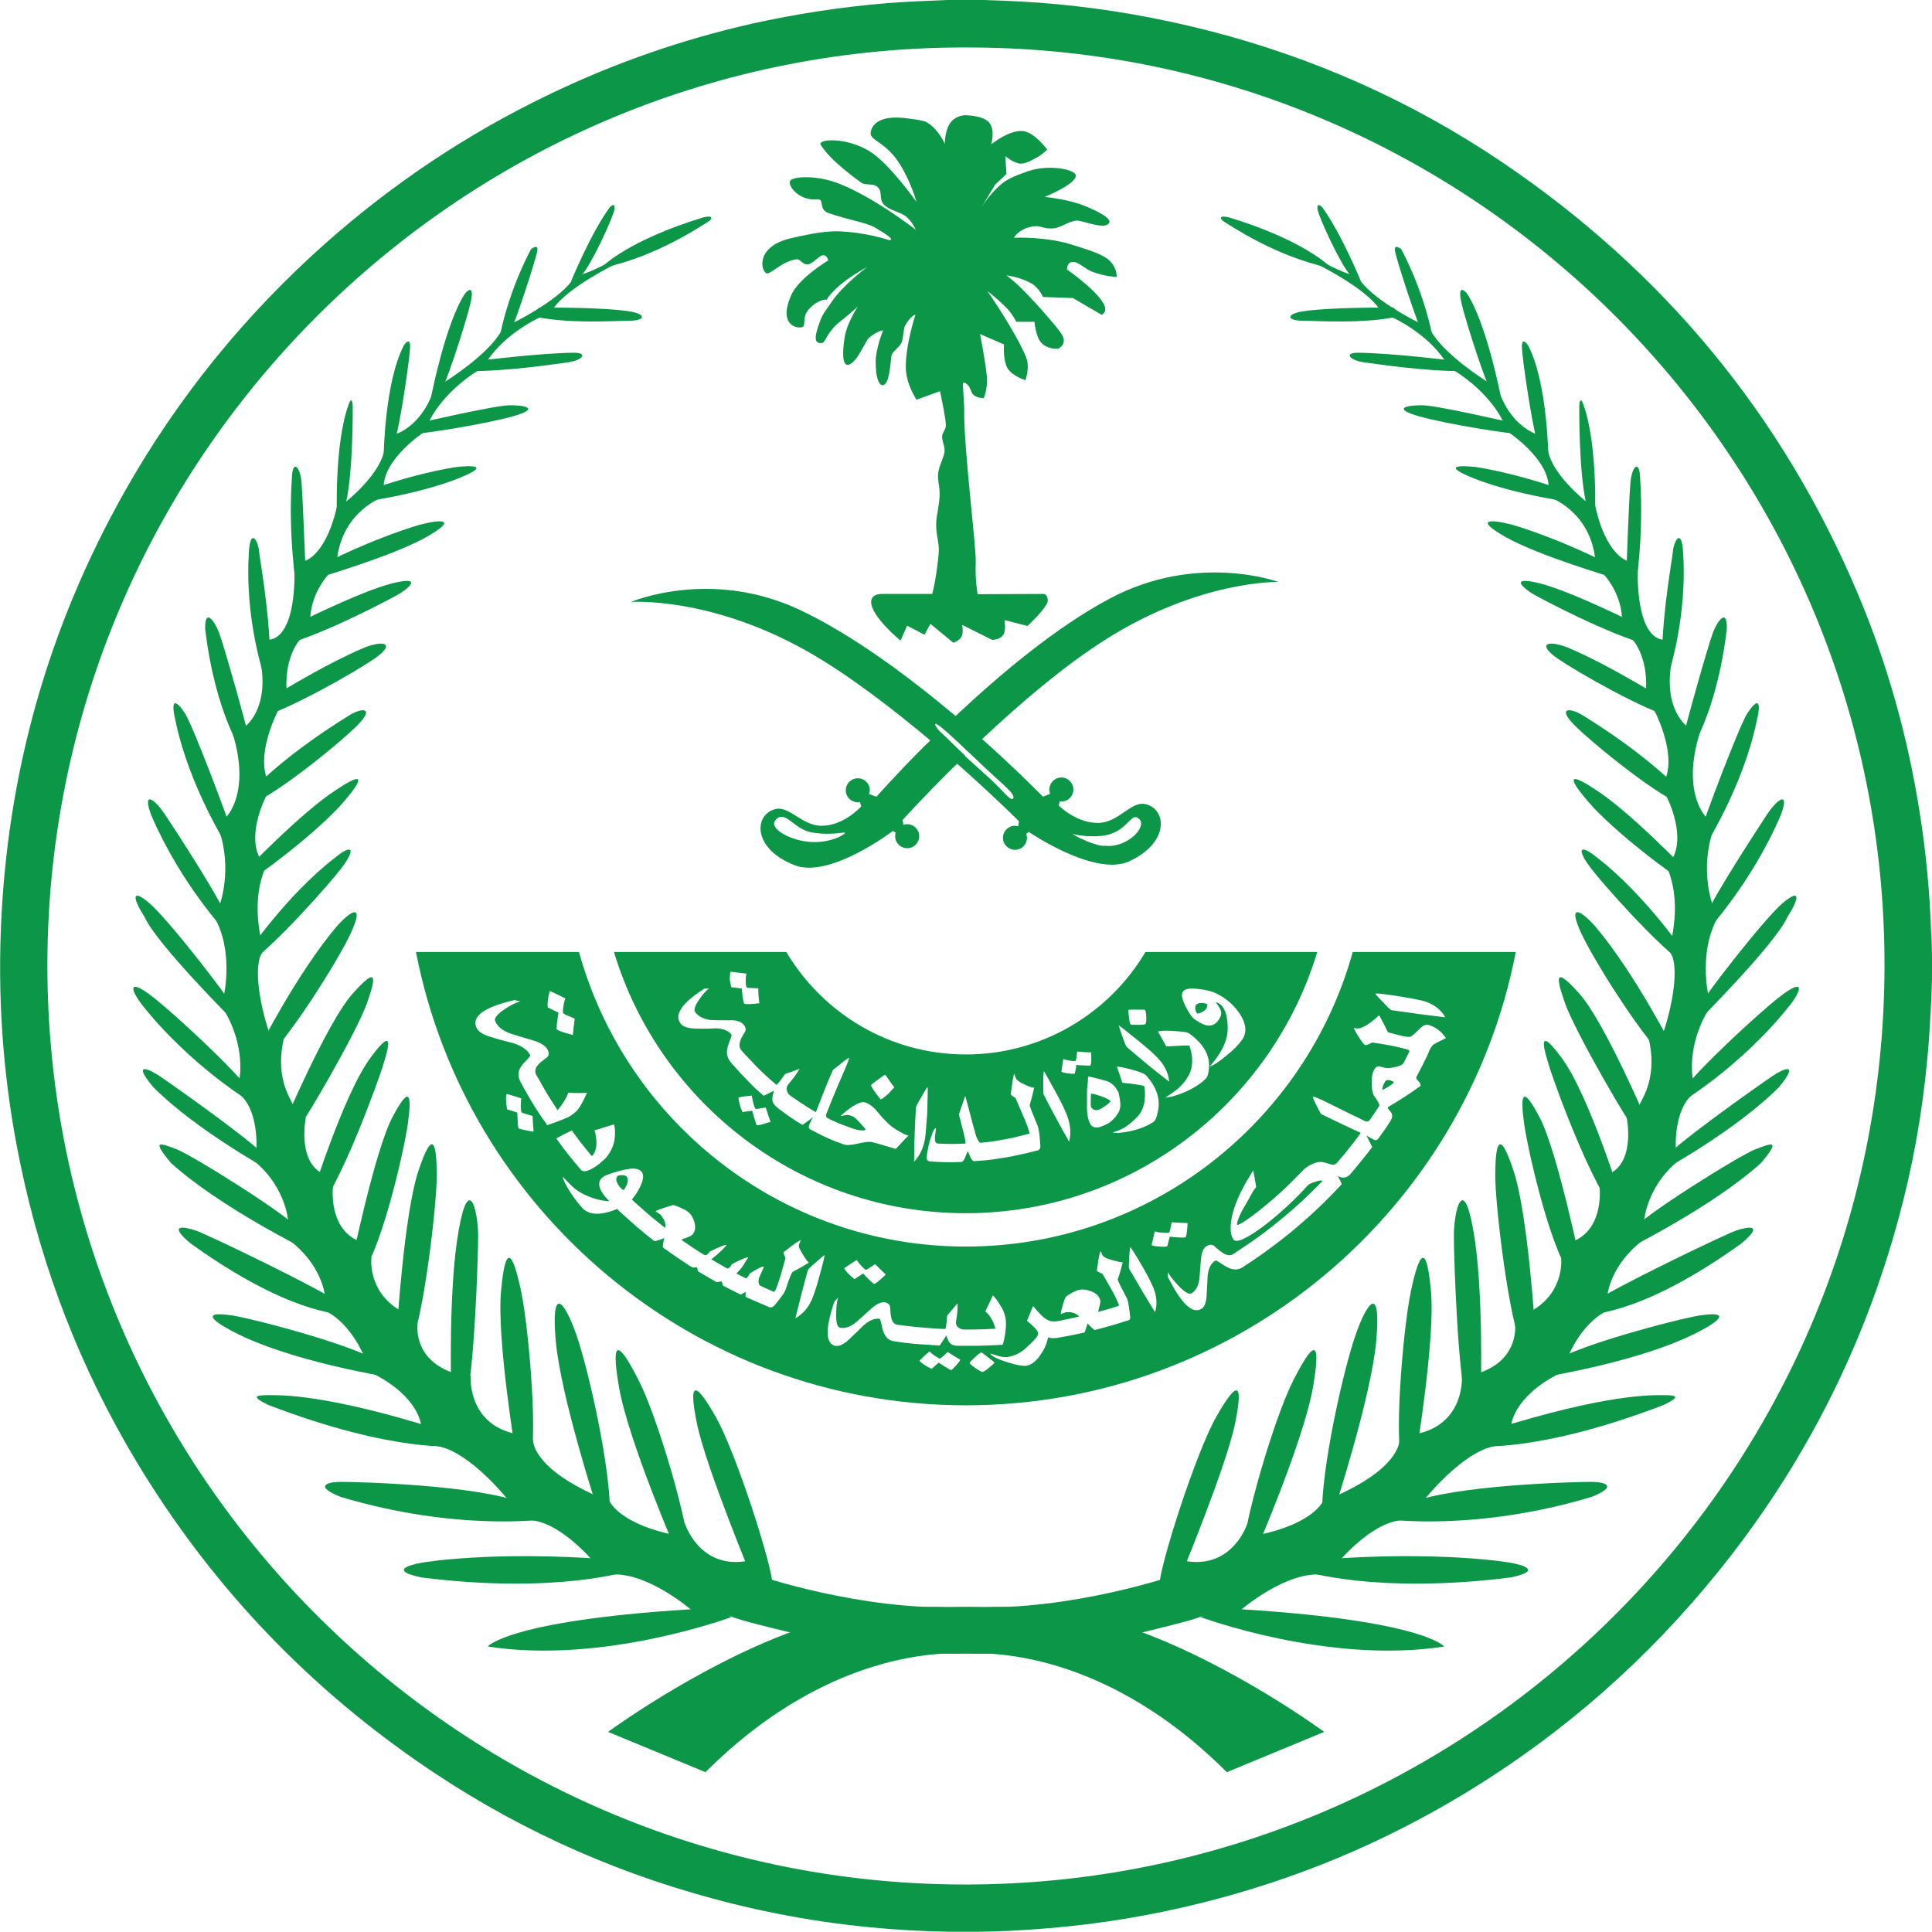 <?xml version="1.0" encoding="UTF-8"?> <svg xmlns="http://www.w3.org/2000/svg" xmlns:xlink="http://www.w3.org/1999/xlink" version="1.1" id="Layer_1" x="0px" y="0px" viewBox="0 0 724.1 724" style="enable-background:new 0 0 724.1 724;" xml:space="preserve"> <style type="text/css"> .st0{fill:#0C9648;} </style> <g id="Layer_1_1_"> </g> <g id="Layer_8"> </g> <g id="Layer_7"> </g> <g id="Layer_4"> </g> <g id="Layer_9"> </g> <g id="Layer_3"> </g> <g id="Layer_5"> </g> <g id="Layer_6"> </g> <g id="Layer_2_1_"> <g> <g> <path class="st0" d="M264.9,602.8c-73.9,4-82.1,14.3-82.1,14.3c43.6,6.8,91.5-11.1,91.5-11.1L264.9,602.8z"></path> <path class="st0" d="M227.4,584.4c-43.2-3.2-68.8,1.2-68.8,1.2s-15.7,2.4-0.8,5.6c50.7,6.4,77.8-2.4,77.8-2.4L227.4,584.4z"></path> <path class="st0" d="M196,563.4c-16.5-6.8-61.3-8-68-8c-6.7,0-9.4,2-0.4,5.6c43.6,13.1,76.6,8.4,76.6,8.4L196,563.4z"></path> <path class="st0" d="M164.6,535.8c-43-13.5-59.5-12.9-64.2-12.9c-4.7,0-6.3,0.5,0,3.6c47.3,18.2,70.9,15.5,70.9,15.5L164.6,535.8 z"></path> <path class="st0" d="M144.2,511.9c-6.8-6.7-49.8-17.8-57.3-18.9c-7.5-1.1-10.6-0.2-1.9,4.8c22.2,12.7,63.6,18.8,63.6,18.8 L144.2,511.9z"></path> <path class="st0" d="M126.4,487.9c-3.9-3.6-48.3-25.1-53-26.7c-4.7-1.6-10.6-2.4-2,4.8c35.7,25.7,55.2,26.7,58.5,26.7 L126.4,487.9z"></path> <path class="st0" d="M111.7,460.6c-2-4-39.3-27.5-45.6-29.9c-6.3-2.4-9.4-3.6-2,5.2c18.5,16.7,51.1,32.7,51.1,32.7L111.7,460.6z"></path> <path class="st0" d="M101,435.2c-1.7-4.3-36.2-28.5-40.6-31.5c-4.4-3.1-11.2-6.1-3,3.7c16.6,16.7,45.3,32.2,45.3,32.2L101,435.2z "></path> <path class="st0" d="M92.6,407.7c-4.1-6.2-27.1-27.7-35.4-34.1c-8.3-6.5-9.1-3.9-4.2,2.7c18.5,23.5,41.7,37.2,41.7,37.2 L92.6,407.7z"></path> <path class="st0" d="M86.4,375.9c-1.8-3.4-23.2-31.2-30.4-37.4c-7.2-6.1-6-1.3-1.8,5.2c4.5,10.2,34.2,39.8,34.2,39.8L86.4,375.9z "></path> <path class="st0" d="M84.3,342.2c-3.1-7.2-17.5-29.5-22.1-36.4c-4.5-6.9-9.1-9.5-5.4,0c11,25.5,27.7,43.3,27.7,43.3L84.3,342.2z"></path> <path class="st0" d="M86.7,311.4c-0.8-3.4-14.2-39-17.3-43.9c-3.1-4.9-5.7-6.3-3.7,2.3c5.1,25,19.8,47.9,19.8,47.9L86.7,311.4z"></path> <path class="st0" d="M93.1,276c-0.5-3.4-9.3-34.5-11-38.9c-1.7-4.5-5.4-9.4-5.2-1.4c3.8,32.2,14.4,47,14.4,47L93.1,276z"></path> <path class="st0" d="M101.3,246.5c-0.6-20-3.9-36.3-4.2-39.9c-0.3-3.6-2.9-8.4-3.7-1.2c-2.1,26.2,5.8,48.7,5.8,48.7L101.3,246.5z "></path> <path class="st0" d="M114.5,213.3c0,0-1-26.5-1.5-32.7c-0.6-6.1-3.4-8.3-3.6-1.5c-1.5,21.5,1.7,41.6,1.7,41.6L114.5,213.3z"></path> <path class="st0" d="M129.7,188.3c2.7-12.1,2.5-35.2,2.5-36.2s-0.4-3.7-1.5-0.6c-5.5,15-4.4,42.3-4.4,42.3L129.7,188.3z"></path> <path class="st0" d="M148.1,164.8c1.7-4.9,5.6-30.9,5.6-34.9c0-4-2.3-0.5-2.3-0.5c-7.2,13.6-7.6,41.2-7.6,41.2L148.1,164.8z"></path> <path class="st0" d="M166.4,144.1c1.5-2.7,10.1-28.5,10.4-33.1c0.4-4.6-2.5-1-2.5-1c-7.4,11.2-12.7,38.7-12.7,38.7L166.4,144.1z"></path> <path class="st0" d="M190.7,125.6c2.5-4.6,9.9-27.7,10.6-31.2c0.8-3.5-2.3-1-2.3-1c-9.9,18.9-12.2,35.6-12.2,35.6L190.7,125.6z"></path> <path class="st0" d="M218.1,103c3.6-3.9,11.8-21.7,12.2-24.6c0.4-2.9-1.7-0.8-1.7-0.8c-7.2,9.8-14.6,27.9-14.6,27.9L218.1,103z"></path> <path class="st0" d="M226.7,100.2c19.5-4.2,36.2-15.6,38.4-16.9c2.2-1.3,2.3-2.8-1.6-1.8c-28.2,8.6-37.7,18.4-37.7,18.4 L226.7,100.2z"></path> <path class="st0" d="M198.8,118.3c13.3,3.3,32.4,1.9,37.3,1.9c4.9,0,6.6-2,1-3.3c-10-1.9-35-1.6-35-1.6L198.8,118.3z"></path> <path class="st0" d="M175.3,139.1c14.8,0.1,32.2-2.6,37.6-3.3c5.5-0.8,7.6-3.6,2.2-3.6c-12.6,0.1-35.8,3-35.8,3L175.3,139.1z"></path> <path class="st0" d="M152.6,162.9c6.3-0.3,28.4-3.8,39.4-6.8c11-3.1,4.5-4.3-1.2-4.2c-5.7,0.1-34.6,6.8-34.6,6.8L152.6,162.9z"></path> <path class="st0" d="M134.1,188.4c0,0,21.8-2.8,37.7-9.1c15.9-6.4-1.2-4.2-1.2-4.2c-17.6,2.9-33.7,9.1-33.7,9.1L134.1,188.4z"></path> <path class="st0" d="M118.4,216.8c2.8-0.8,28.7-8.5,41-15.3c12.3-6.9,6.6-7.1-2.2-4.8c-18.3,5.5-35.5,14.4-35.5,14.4L118.4,216.8 z"></path> <path class="st0" d="M106.3,241.7c15-3.9,40.6-17.5,43.3-19.1s9.8-7-2.5-4c-12.3,3.1-37.4,15.8-37.4,15.8L106.3,241.7z"></path> <path class="st0" d="M95.8,269.5c12.5-3.4,37.2-17.6,44.5-22.6c7.3-5,4.9-7.3-3.2-4.4c-16.3,6.7-39.3,21.3-39.3,21.3L95.8,269.5z "></path> <path class="st0" d="M91.7,302.2c8.9-1.8,35.8-23.8,42.4-30.5c6.6-6.8,1.3-6.4-3.2-3.6c-26.9,16.6-38.3,30-38.3,30L91.7,302.2z"></path> <path class="st0" d="M91.2,331.5c5.2-2.7,28.1-19.8,37.8-31.2c9.7-11.4,4.5-9.3-3.1-4.2c-12.8,8.2-34.2,30.5-34.2,30.5 L91.2,331.5z"></path> <path class="st0" d="M92.6,361.4c8.7-5.2,31.8-30.9,36.3-37.3c4.5-6.4,2.7-7.6-3.4-2.6C107.1,335.7,92.1,358,92.1,358L92.6,361.4 z"></path> <path class="st0" d="M98.2,398.2c8.2-6,28.2-37.5,33.2-48.3c5-10.7,1.1-9.7-5.2-2.7c-15.1,17.9-29.5,46.4-29.5,46.4L98.2,398.2z"></path> <path class="st0" d="M108.6,427.5c5.3-6.2,25.3-41.2,28.9-51.4c3.6-10.2,4-14.2-5.5-3.5c-9.5,10.8-25.6,48.7-25.6,48.7 L108.6,427.5z"></path> <path class="st0" d="M117.2,456.1c10-9.7,25.5-53.6,26.4-56.9c0.9-3.2,5.7-17-4.8-2.7c-10.5,14.3-23.1,55.4-23.1,55.4 L117.2,456.1z"></path> <path class="st0" d="M134,479.4c8.1-7,17.5-48.1,18.9-58.5c1.4-10.4,0.8-14.8-5.9-2c-6.7,12.8-15.7,56.6-15.7,56.6L134,479.4z"></path> <path class="st0" d="M153.5,505.2c5-9.2,10.3-53.6,10.2-65.2c-0.1-11.6-1.5-17.3-6.9-1.1c-5.4,16.2-8.1,60.3-8.1,60.3 L153.5,505.2z"></path> <path class="st0" d="M174.4,526.2c3.3-10.7,4.8-54,4.8-63.1c0-9.1-3.5-23.6-7.3-1.9c-3.9,21.7-2.8,59.7-2.8,59.7L174.4,526.2z"></path> <path class="st0" d="M198.2,548.9c3.7-5.9,0.3-49.5-2.9-65c-3.3-15.5-5.9-17.7-7.5-0.1c-1.7,17.7,5.5,61.1,5.5,61.1L198.2,548.9z "></path> <path class="st0" d="M228.6,568c0.4-17.2-7.9-54.2-12.5-67.5c-4.6-13.3-9.7-19-7.8,2.1c1.9,21.1,15.7,63.3,15.7,63.3L228.6,568z"></path> <path class="st0" d="M258.5,583.8c-0.3-12.9-12.1-52.6-19-66.2s-11-18-7.5,2.3c3.5,20.2,21.9,62.6,21.9,62.6L258.5,583.8z"></path> <path class="st0" d="M289.6,594.4c0.1-6.8-13.6-49.7-21.3-63.3c-7.7-13.6-10.4-13.8-7.1,2.4c3.3,16.3,21.2,59.3,21.2,59.3 L289.6,594.4z"></path> <path class="st0" d="M259,603.3c0,0-16.9-14.6-30.5-13.1c-2,0.2-6.4-5.3-6.4-5.3s-13.7-16.3-25.4-15.1c-2.1,0.2-6-7.3-6-7.3 s-14.3-18.3-26.7-20.5l-6.2-8c0,0-0.8-10.4-17.8-19.1c-2-1-3.8-7.1-3.8-7.1s-4.5-11.3-13.8-16.3l-0.7-6.3c0,0-1-11.3-13.8-20.8 c-1.8-1.3,0.1-6.9,0.1-6.9s-1-14-14.6-23.8c-1.3-1,2.7-2.9,2.7-2.9s1.1-15.1-6.8-21.1l0.4-5c0,0,2.6-12.4-5.8-26.2 c-1.1-1.8,0.1-5.9,0.1-5.9s3.6-16.3-3.7-28.9c-1.2-2.1,2.1-4.8,2.1-4.8s4.8-12.9-0.3-27.8c-0.8-2.5,2.6-4.8,2.6-4.8 s9.4-8.9,2.5-31.4c-0.8-2.4,4.5-2.5,4.5-2.5s9.6-6.5,5.8-25.3c-0.6-2.9,2.3-7.4,2.3-7.4s11.1,2.8,10.6-27.4l3.9-2.1 c0,0,8.3-2.1,12.3-21.9c0.5-2.5,3.1-0.3,3.1-0.3s14-11,14.5-20.7l4.4-4.7c0,0,8.9-2.8,13.5-15.2l4.8-4.4c0,0,15.8-9.8,20.9-18.8 l4.9-3.4c0,0,15.6-7.6,21.6-15.5l3.9-2.5c0,0,6-1.6,18.1-9.2l-5.7,5.4c0,0-17.7,8.6-23.3,16.7l-4.4,3c0,0-13.2,5.7-20.4,16.7 l-3.5,3.6c0,0-12,7-18,18.6l-2.3,4.5c0,0-14.3,9.5-14.9,19.8l-0.5,4.5c0,0-14.5,5-16.9,22.5l-3.2,6.3c0,0-6.3,6.5-6.9,16 l-3.5,8.1c0,0-6.2,6-5.4,19.5l-3,7.2c0,0-8.1,15.1-4.5,25.4l0.1,6.5c0,0-7.5,13.9-2.8,23.4c0,0,1.3,2.7,2,4.5 c-4.3,10.6-2.2,21.8-1.6,25.2c0,0,1,3.3,1.7,5c-4.7,3.2-2.5,19,1.7,31.3c0,0,5.8,0.5,5.5,1.4c-3.5,14.3,1.8,22.2,3.3,25.3l4.8,5 c0,0-3.1,15.1,5.5,20.4c1.5,0.9,4.7,5.3,4.7,5.3s-1.9,15.2,9.3,20.3l5.1,6.3c0,0-1.6,12.4,10.5,19.7l6.8,4.9 c0,0-2.1,13.1,12.9,18.5l7,1.2c0,0-1.4,17.3,15.9,21.6l7.5,2.5c0,0-0.8,9.9,23.4,20.8l4.6,0.7c0,0,1.9,9,23.9,13.9l5-4.1 c0,0,5.3,17,23,14.1l3.9,5.2c0,0,39,13.5,76.5,12c0.8,0,7.5,0,9.4,0c28.5-0.9,57.4,9,57.4,9c-0.1,0-0.1,0-0.1,0 c36.1,13.2,69.5,37.8,69.5,37.8l-36.5,15.1c-49-48.9-95.1-44.6-99.5-44.4c0,0-4.6,0.1-10.7-0.2c-17.3-0.8-45.7-5.7-56-8.4 c0,0-17.7-4.2-19.6-5.4L259,603.3z"></path> <g> <path class="st0" d="M459.2,602.8c73.9,4,82.1,14.3,82.1,14.3c-43.6,6.8-91.5-11.1-91.5-11.1L459.2,602.8z"></path> <path class="st0" d="M496.7,584.4c43.2-3.2,68.8,1.2,68.8,1.2s15.7,2.4,0.8,5.6c-50.7,6.4-77.8-2.4-77.8-2.4L496.7,584.4z"></path> <path class="st0" d="M528.2,563.4c16.5-6.8,61.3-8,68-8c6.7,0,9.4,2,0.4,5.6c-43.6,13.1-76.6,8.4-76.6,8.4L528.2,563.4z"></path> <path class="st0" d="M559.5,535.8c43-13.5,59.5-12.9,64.2-12.9c4.7,0,6.3,0.5,0,3.6c-47.3,18.2-70.9,15.5-70.9,15.5L559.5,535.8 z"></path> <path class="st0" d="M579.9,511.9c6.8-6.7,49.8-17.8,57.3-18.9c7.5-1.1,10.6-0.2,1.9,4.8c-22.2,12.7-63.6,18.8-63.6,18.8 L579.9,511.9z"></path> <path class="st0" d="M597.7,487.9c3.9-3.6,48.3-25.1,53-26.7c4.7-1.6,10.6-2.4,2,4.8c-35.7,25.7-55.2,26.7-58.4,26.7 L597.7,487.9z"></path> <path class="st0" d="M612.4,460.6c2-4,39.3-27.5,45.6-29.9c6.3-2.4,9.4-3.6,2,5.2c-18.5,16.7-51.1,32.7-51.1,32.7L612.4,460.6z"></path> <path class="st0" d="M623.1,435.2c1.7-4.3,36.2-28.5,40.6-31.5c4.4-3.1,11.2-6.1,3.1,3.7c-16.6,16.7-45.3,32.2-45.3,32.2 L623.1,435.2z"></path> <path class="st0" d="M631.6,407.7c4.1-6.2,27.1-27.7,35.4-34.1c8.3-6.5,9.1-3.9,4.2,2.7c-18.5,23.5-41.7,37.2-41.7,37.2 L631.6,407.7z"></path> <path class="st0" d="M637.7,375.9c1.8-3.4,23.2-31.2,30.4-37.4c7.2-6.1,6-1.3,1.8,5.2c-4.5,10.2-34.2,39.8-34.2,39.8 L637.7,375.9z"></path> <path class="st0" d="M639.8,342.2c3.1-7.2,17.6-29.5,22.1-36.4c4.5-6.9,9.1-9.5,5.4,0c-11,25.5-27.7,43.3-27.7,43.3L639.8,342.2 z"></path> <path class="st0" d="M637.5,311.4c0.8-3.4,14.2-39,17.3-43.9c3.1-4.9,5.7-6.3,3.7,2.3c-5.1,25-19.8,47.9-19.8,47.9L637.5,311.4z "></path> <path class="st0" d="M631,276c0.5-3.4,9.3-34.5,11-38.9c1.7-4.5,5.4-9.4,5.2-1.4c-3.8,32.2-14.4,47-14.4,47L631,276z"></path> <path class="st0" d="M622.8,246.5c0.6-20,3.9-36.3,4.2-39.9c0.3-3.6,2.9-8.4,3.7-1.2c2.1,26.2-5.8,48.7-5.8,48.7L622.8,246.5z"></path> <path class="st0" d="M609.6,213.3c0,0,0.9-26.5,1.5-32.7c0.6-6.1,3.4-8.3,3.6-1.5c1.5,21.5-1.7,41.6-1.7,41.6L609.6,213.3z"></path> <path class="st0" d="M594.4,188.3c-2.7-12.1-2.5-35.2-2.5-36.2s0.4-3.7,1.5-0.6c5.5,15,4.4,42.3,4.4,42.3L594.4,188.3z"></path> <path class="st0" d="M576,164.8c-1.7-4.9-5.6-30.9-5.6-34.9c0-4,2.3-0.5,2.3-0.5c7.2,13.6,7.6,41.2,7.6,41.2L576,164.8z"></path> <path class="st0" d="M557.7,144.1c-1.5-2.7-10.1-28.5-10.4-33.1c-0.4-4.6,2.5-1,2.5-1c7.4,11.2,12.7,38.7,12.7,38.7L557.7,144.1 z"></path> <path class="st0" d="M533.5,125.6c-2.5-4.6-9.9-27.7-10.6-31.2c-0.8-3.5,2.3-1,2.3-1c9.9,18.9,12.2,35.6,12.2,35.6L533.5,125.6z "></path> <path class="st0" d="M506,103c-3.6-3.9-11.8-21.7-12.2-24.6c-0.4-2.9,1.7-0.8,1.7-0.8c7.2,9.8,14.6,27.9,14.6,27.9L506,103z"></path> <path class="st0" d="M497.5,100.2c-19.5-4.2-36.2-15.6-38.4-16.9c-2.2-1.3-2.3-2.8,1.6-1.8c28.2,8.6,37.7,18.4,37.7,18.4 L497.5,100.2z"></path> <path class="st0" d="M525.4,118.3c-13.3,3.3-32.4,1.9-37.3,1.9c-4.9,0-6.6-2-1-3.3c10-1.9,35.1-1.6,35.1-1.6L525.4,118.3z"></path> <path class="st0" d="M548.8,139.1c-14.8,0.1-32.2-2.6-37.6-3.3c-5.5-0.8-7.6-3.6-2.2-3.6c12.6,0.1,35.8,3,35.8,3L548.8,139.1z"></path> <path class="st0" d="M571.5,162.9c-6.3-0.3-28.4-3.8-39.4-6.8c-11-3.1-4.5-4.3,1.2-4.2c5.7,0.1,34.6,6.8,34.6,6.8L571.5,162.9z"></path> <path class="st0" d="M590.1,188.4c0,0-21.8-2.8-37.7-9.1c-15.9-6.4,1.2-4.2,1.2-4.2c17.6,2.9,33.7,9.1,33.7,9.1L590.1,188.4z"></path> <path class="st0" d="M605.7,216.8c-2.8-0.8-28.7-8.5-41-15.3c-12.3-6.9-6.6-7.1,2.2-4.8c18.3,5.5,35.5,14.4,35.5,14.4 L605.7,216.8z"></path> <path class="st0" d="M617.8,241.7c-15-3.9-40.6-17.5-43.3-19.1s-9.8-7,2.5-4c12.3,3.1,37.4,15.8,37.4,15.8L617.8,241.7z"></path> <path class="st0" d="M628.4,269.5c-12.5-3.4-37.2-17.6-44.5-22.6c-7.3-5-4.9-7.3,3.2-4.4c16.3,6.7,39.3,21.3,39.3,21.3 L628.4,269.5z"></path> <path class="st0" d="M632.4,302.2c-8.9-1.8-35.8-23.8-42.4-30.5c-6.6-6.8-1.3-6.4,3.2-3.6c26.9,16.6,38.3,30,38.3,30 L632.4,302.2z"></path> <path class="st0" d="M632.9,331.5c-5.2-2.7-28.1-19.8-37.8-31.2c-9.7-11.4-4.5-9.3,3.1-4.2c12.8,8.2,34.2,30.5,34.2,30.5 L632.9,331.5z"></path> <path class="st0" d="M631.6,361.4c-8.7-5.2-31.8-30.9-36.3-37.3c-4.5-6.4-2.7-7.6,3.4-2.6C617,335.7,632,358,632,358 L631.6,361.4z"></path> <path class="st0" d="M625.9,398.2c-8.2-6-28.2-37.5-33.2-48.3c-5-10.7-1.1-9.7,5.2-2.7c15.1,17.9,29.5,46.4,29.5,46.4 L625.9,398.2z"></path> <path class="st0" d="M615.5,427.5c-5.3-6.2-25.3-41.2-28.9-51.4c-3.6-10.2-4-14.2,5.5-3.5c9.5,10.8,25.6,48.7,25.6,48.7 L615.5,427.5z"></path> <path class="st0" d="M606.9,456.1c-10-9.7-25.6-53.6-26.4-56.9c-0.9-3.2-5.7-17,4.8-2.7c10.6,14.3,23.1,55.4,23.1,55.4 L606.9,456.1z"></path> <path class="st0" d="M590.1,479.4c-8.1-7-17.5-48.1-18.9-58.5c-1.4-10.4-0.8-14.8,5.9-2c6.7,12.8,15.7,56.6,15.7,56.6 L590.1,479.4z"></path> <path class="st0" d="M570.6,505.2c-4.9-9.2-10.3-53.6-10.2-65.2c0.1-11.6,1.6-17.3,6.9-1.1c5.4,16.2,8.1,60.3,8.1,60.3 L570.6,505.2z"></path> <path class="st0" d="M549.7,526.2c-3.3-10.7-4.8-54-4.8-63.1c0-9.1,3.5-23.6,7.3-1.9c3.9,21.7,2.8,59.7,2.8,59.7L549.7,526.2z"></path> <path class="st0" d="M525.9,548.9c-3.7-5.9-0.3-49.5,2.9-65c3.3-15.5,5.9-17.7,7.5-0.1c1.7,17.7-5.5,61.1-5.5,61.1L525.9,548.9z "></path> <path class="st0" d="M495.5,568c-0.4-17.2,7.9-54.2,12.5-67.5c4.6-13.3,9.7-19,7.8,2.1c-1.9,21.1-15.7,63.3-15.7,63.3L495.5,568 z"></path> <path class="st0" d="M465.6,583.8c0.3-12.9,12.1-52.6,19-66.2c6.9-13.6,11-18,7.5,2.3c-3.5,20.2-21.9,62.6-21.9,62.6 L465.6,583.8z"></path> <path class="st0" d="M434.5,594.4c-0.1-6.8,13.6-49.7,21.3-63.3c7.7-13.6,10.4-13.8,7.1,2.4c-3.3,16.3-21.2,59.3-21.2,59.3 L434.5,594.4z"></path> <path class="st0" d="M465.2,603.3c0,0,16.9-14.6,30.5-13.1c2.1,0.2,6.4-5.3,6.4-5.3s13.7-16.3,25.4-15.1c2.1,0.2,6-7.3,6-7.3 s14.3-18.3,26.7-20.5l6.2-8c0,0,0.8-10.4,17.8-19.1c2-1,3.8-7.1,3.8-7.1s4.5-11.3,13.8-16.3l0.7-6.3c0,0,1-11.3,13.8-20.8 c1.8-1.3-0.1-6.9-0.1-6.9s1-14,14.6-23.8c1.3-1-2.7-2.9-2.7-2.9s-1.1-15.1,6.8-21.1l-0.4-5c0,0-2.6-12.4,5.8-26.2 c1.1-1.8-0.1-5.9-0.1-5.9s-3.6-16.3,3.7-28.9c1.2-2.1-2.1-4.8-2.1-4.8s-4.8-12.9,0.3-27.8c0.8-2.5-2.6-4.8-2.6-4.8 s-9.4-8.9-2.5-31.4c0.8-2.4-4.5-2.5-4.5-2.5s-9.6-6.5-5.8-25.3c0.6-2.9-2.3-7.4-2.3-7.4s-11.1,2.8-10.6-27.4l-3.9-2.1 c0,0-8.3-2.1-12.3-21.9c-0.5-2.5-3.1-0.3-3.1-0.3s-14.1-11-14.5-20.7l-4.4-4.7c0,0-8.9-2.8-13.5-15.2l-4.8-4.4 c0,0-15.8-9.8-20.9-18.8l-4.9-3.4c0,0-15.6-7.6-21.6-15.5l-3.9-2.5c0,0-6.1-1.6-18.1-9.2l5.7,5.4c0,0,17.7,8.6,23.3,16.7l4.4,3 c0,0,13.2,5.7,20.4,16.7l3.5,3.6c0,0,12,7,18,18.6l2.3,4.5c0,0,14.3,9.5,14.9,19.8l0.5,4.5c0,0,14.6,5,16.9,22.5l3.2,6.3 c0,0,6.3,6.5,6.9,16l3.6,8.1c0,0,6.2,6,5.4,19.5l3,7.2c0,0,8.1,15.1,4.5,25.4l-0.1,6.5c0,0,7.5,13.9,2.8,23.4c0,0-1.3,2.7-2,4.5 c4.3,10.6,2.2,21.8,1.6,25.2c0,0-1,3.3-1.7,5c4.7,3.2,2.5,19-1.7,31.3c0,0-5.8,0.5-5.5,1.4c3.5,14.3-1.8,22.2-3.3,25.3l-4.8,5 c0,0,3.1,15.1-5.5,20.4c-1.5,0.9-4.7,5.3-4.7,5.3s1.9,15.2-9.3,20.3l-5.1,6.3c0,0,1.6,12.4-10.5,19.7l-6.8,4.9 c0,0,2.1,13.1-12.9,18.5l-7,1.2c0,0,1.4,17.3-15.9,21.6l-7.5,2.5c0,0,0.8,9.9-23.4,20.8l-4.6,0.7c0,0-1.9,9-23.9,13.9l-5.1-4.1 c0,0-5.3,17-23,14.1l-3.9,5.2c0,0-39,13.5-76.5,12c-0.8,0-7.5,0-9.4,0c-28.5-0.9-57.4,9-57.4,9c0.1,0,0.1,0,0.1,0 c-36.1,13.2-69.5,37.8-69.5,37.8l36.5,15.1c49-48.9,95.1-44.6,99.5-44.4c0,0,4.6,0.1,10.7-0.2c17.3-0.8,45.7-5.7,56-8.4 c0,0,17.7-4.2,19.6-5.4L465.2,603.3z"></path> </g> <g> <path class="st0" d="M233.9,445.9c-0.2,0.2-0.6,0-1.2-0.6c-0.7-0.7-1.2-1.5-1.5-2.3c-0.4-1-0.2-1.8,0.4-2.4 c1.6-0.3,2.6-0.2,3.2,0.3C235.7,441.9,235.4,443.6,233.9,445.9z"></path> <path class="st0" d="M522,405.3c-1.5-0.7-2.4-0.7-2.8,0.1c-0.8,1.4-1.1,2.4-1,3.1c0.8-0.4,1.9-1,3.3-2c0.6-0.4,0.9-0.7,0.9-0.9 C522.3,405.4,522.2,405.4,522,405.3z M522,405.3c-1.5-0.7-2.4-0.7-2.8,0.1c-0.8,1.4-1.1,2.4-1,3.1c0.8-0.4,1.9-1,3.3-2 c0.6-0.4,0.9-0.7,0.9-0.9C522.3,405.4,522.2,405.4,522,405.3z M522,405.3c-1.5-0.7-2.4-0.7-2.8,0.1c-0.8,1.4-1.1,2.4-1,3.1 c0.8-0.4,1.9-1,3.3-2c0.6-0.4,0.9-0.7,0.9-0.9C522.3,405.4,522.2,405.4,522,405.3z M522,405.3c-1.5-0.7-2.4-0.7-2.8,0.1 c-0.8,1.4-1.1,2.4-1,3.1c0.8-0.4,1.9-1,3.3-2c0.6-0.4,0.9-0.7,0.9-0.9C522.3,405.4,522.2,405.4,522,405.3z M522,405.3 c-1.5-0.7-2.4-0.7-2.8,0.1c-0.8,1.4-1.1,2.4-1,3.1c0.8-0.4,1.9-1,3.3-2c0.6-0.4,0.9-0.7,0.9-0.9 C522.3,405.4,522.2,405.4,522,405.3z M522,405.3c-1.5-0.7-2.4-0.7-2.8,0.1c-0.8,1.4-1.1,2.4-1,3.1c0.8-0.4,1.9-1,3.3-2 c0.6-0.4,0.9-0.7,0.9-0.9C522.3,405.4,522.2,405.4,522,405.3z M522,405.3c-1.5-0.7-2.4-0.7-2.8,0.1c-0.8,1.4-1.1,2.4-1,3.1 c0.8-0.4,1.9-1,3.3-2c0.6-0.4,0.9-0.7,0.9-0.9C522.3,405.4,522.2,405.4,522,405.3z M522,405.3c-1.5-0.7-2.4-0.7-2.8,0.1 c-0.8,1.4-1.1,2.4-1,3.1c0.8-0.4,1.9-1,3.3-2c0.6-0.4,0.9-0.7,0.9-0.9C522.3,405.4,522.2,405.4,522,405.3z M522,405.3 c-1.5-0.7-2.4-0.7-2.8,0.1c-0.8,1.4-1.1,2.4-1,3.1c0.8-0.4,1.9-1,3.3-2c0.6-0.4,0.9-0.7,0.9-0.9 C522.3,405.4,522.2,405.4,522,405.3z M522,405.3c-1.5-0.7-2.4-0.7-2.8,0.1c-0.8,1.4-1.1,2.4-1,3.1c0.8-0.4,1.9-1,3.3-2 c0.6-0.4,0.9-0.7,0.9-0.9C522.3,405.4,522.2,405.4,522,405.3z M522,405.3c-1.5-0.7-2.4-0.7-2.8,0.1c-0.8,1.4-1.1,2.4-1,3.1 c0.8-0.4,1.9-1,3.3-2c0.6-0.4,0.9-0.7,0.9-0.9C522.3,405.4,522.2,405.4,522,405.3z M522,405.3c-1.5-0.7-2.4-0.7-2.8,0.1 c-0.8,1.4-1.1,2.4-1,3.1c0.8-0.4,1.9-1,3.3-2c0.6-0.4,0.9-0.7,0.9-0.9C522.3,405.4,522.2,405.4,522,405.3z M522,405.3 c-1.5-0.7-2.4-0.7-2.8,0.1c-0.8,1.4-1.1,2.4-1,3.1c0.8-0.4,1.9-1,3.3-2c0.6-0.4,0.9-0.7,0.9-0.9 C522.3,405.4,522.2,405.4,522,405.3z M522,405.3c-1.5-0.7-2.4-0.7-2.8,0.1c-0.8,1.4-1.1,2.4-1,3.1c0.8-0.4,1.9-1,3.3-2 c0.6-0.4,0.9-0.7,0.9-0.9C522.3,405.4,522.2,405.4,522,405.3z M522,405.3c-1.5-0.7-2.4-0.7-2.8,0.1c-0.8,1.4-1.1,2.4-1,3.1 c0.8-0.4,1.9-1,3.3-2c0.6-0.4,0.9-0.7,0.9-0.9C522.3,405.4,522.2,405.4,522,405.3z M522,405.3c-1.5-0.7-2.4-0.7-2.8,0.1 c-0.8,1.4-1.1,2.4-1,3.1c0.8-0.4,1.9-1,3.3-2c0.6-0.4,0.9-0.7,0.9-0.9C522.3,405.4,522.2,405.4,522,405.3z M522,405.3 c-1.5-0.7-2.4-0.7-2.8,0.1c-0.8,1.4-1.1,2.4-1,3.1c0.8-0.4,1.9-1,3.3-2c0.6-0.4,0.9-0.7,0.9-0.9 C522.3,405.4,522.2,405.4,522,405.3z M522,405.3c-1.5-0.7-2.4-0.7-2.8,0.1c-0.8,1.4-1.1,2.4-1,3.1c0.8-0.4,1.9-1,3.3-2 c0.6-0.4,0.9-0.7,0.9-0.9C522.3,405.4,522.2,405.4,522,405.3z M522,405.3c-1.5-0.7-2.4-0.7-2.8,0.1c-0.8,1.4-1.1,2.4-1,3.1 c0.8-0.4,1.9-1,3.3-2c0.6-0.4,0.9-0.7,0.9-0.9C522.3,405.4,522.2,405.4,522,405.3z M522,405.3c-1.5-0.7-2.4-0.7-2.8,0.1 c-0.8,1.4-1.1,2.4-1,3.1c0.8-0.4,1.9-1,3.3-2c0.6-0.4,0.9-0.7,0.9-0.9C522.3,405.4,522.2,405.4,522,405.3z M507,356.8 c-17.6,63.5-75.9,110.4-145,110.4s-127.4-46.8-145-110.4h-61.1c18.8,96.7,104,169.9,206.1,169.9s187.4-73.2,206.1-169.9H507z M525.6,373.6c2.6,0.4,5,0.9,7.3,1.4c4,1,7,3.1,8.8,6.3c-8.1-1-12.1-1.5-20.2-2.7c-0.4-0.1-1.4-1.1-3-2.8 c-1.6-1.7-2.6-2.7-3-3.3C515.6,372.1,519,372.6,525.6,373.6z M321.1,472.2c0.2,0.4,0.7,1.1,1.6,2.1c0.9,1,1.5,1.5,1.8,1.6 c0.2,0,0.8-0.3,1.7-0.9c1-0.7,1.7-1.2,1.8-1.2c1.6,1.6,2.4,2.4,4,3.9c-0.5,0.5-1.2,1.1-2.2,2c-1.3,1.1-2,1.6-2.2,1.5 c-0.3-0.1-1.7-1.3-4.1-3.9c-1,0.6-2,1.3-3.2,2.1c-0.5-0.3-1.3-1-2.2-1.9c-1-1-1.6-1.7-1.7-2.2 C317.7,474.4,319.3,473.4,321.1,472.2z M205.4,374.5c0.2-1.6,0.5-2.6,0.7-3.1c1.5,0.7,3.4,1.6,5.8,2.8c-0.2,0.5-0.5,1.4-0.7,2.8 c-0.3,1.5-0.3,2.4-0.1,2.7c0.1,0.2,0.7,0.6,2,1.1c1.4,0.6,2.2,0.9,2.3,1c-0.3,2.4-0.5,3.7-0.7,6.1c-0.7-0.2-1.8-0.5-3.2-0.9 c-1.8-0.6-2.7-1-2.8-1.2c-0.2-0.3,0-2.4,0.6-6.3c-1.2-0.6-2.5-1.2-4-1.9C205.2,377,205.2,375.9,205.4,374.5z M197,423.6 c-1.6-0.3-2.6-0.6-2.7-0.8c-0.1-0.1-0.3-2.1-0.4-5.8c-1.2-0.4-2.4-0.8-3.8-1.2c-0.2-0.7-0.3-1.7-0.4-3c-0.1-1.5,0-2.4,0.2-2.8 c1.9,0.5,3.1,0.9,3.7,1.1c0.7,0.2,1,0.3,1.8,0.6c-0.1,0.4-0.2,1.3-0.2,2.7c0,1.4,0.1,2.2,0.3,2.5c0.1,0.1,0.7,0.4,1.9,0.7 c1.3,0.4,2,0.6,2.2,0.7c0.1,2.3,0.2,3.5,0.4,5.8C199.3,424.1,198.3,423.9,197,423.6z M196.5,408.1c-0.3-0.6-0.5-0.9-0.8-1.5 c-0.3-0.5-0.4-0.8-0.7-1.3c-0.8-1.5-0.9-3.1-0.2-4.7c0.4-0.9,1.3-2,2.6-3.3c1-1,1.5-1.7,1.3-1.9c-1-1.9-3-3.3-6.2-4.4 c-3.5-0.9-5.2-1.3-8.7-2.4c-3-0.9-4.7-2.1-5.3-3.6c-1.6-4,2.7-7.3,12.8-9.8c0.6-0.2,0.9-0.2,1.6-0.4c0.5,0.2,1.2,0.3,2.1,0.5 c-1.5,0.4-3.4,1.3-5.8,2.9c-2.8,1.9-4.1,3.4-3.6,4.5c0.8,2,2.7,3.6,5.8,4.7c1.9,0.6,4.7,1.5,8.3,2.5c3,0.9,4.8,2.1,5.6,3.6 c0.5,1.1,0.5,2-0.2,2.7c-0.8,0.6-1.5,1.2-2.3,1.8s-1.3,1.3-1.8,2c-0.5,1-0.5,1.9-0.1,2.7c0.3,0.5,0.4,0.7,0.7,1.2 c0.3,0.5,0.5,0.8,0.8,1.4c2.5,4.5,3.8,6.6,6.6,10.8c2-2.5,3.4-4.7,4-6.6c1.7,0.2,4,0.2,7,0.1c-1.6,3.6-3,6-4.1,7 c-0.8,0.7-1.5,1.2-2.2,1.7c-1.2,0.7-4,1.8-8.6,3.4C201.4,416.5,199.7,413.8,196.5,408.1z M214.3,423.7c2.9,4,4.4,5.9,7.5,9.6 c0.7-0.5,1.2-1.5,1.5-2.8c0.3-1.1,0.3-2.2,0.2-3.3c-0.2-1.8-0.4-3-0.7-3.6c0.4-0.1,1.5-0.3,3.1-0.9c1.7-0.5,2.5-0.8,4.2-1.3 c0.3,0.7,0.4,1.9,0.4,3.4c0,1.4-0.2,2.5-0.4,3.5c-0.3,1.1-0.8,2.3-1.5,3.5c-0.8,1.4-1.6,2.4-2.5,3.1c-0.2,0.1-0.4,0.3-0.7,0.6 c-0.3,0.3-0.6,0.5-0.8,0.7c-3.5,2.7-5.9,3.4-6.9,2.2c-3.8-4.5-5.7-6.8-9.2-11.7C210,425.8,212,424.8,214.3,423.7z M294.3,483.7 c-0.3,0.6-0.8,1.5-1.7,2.6c-0.8,1.1-1.2,1.6-2.1,2.7c-0.9,1.1-1.8,1.3-2.9,0.6c-1.6-0.7-2.4-1-4-1.7c-0.9-0.4-1.3-0.6-2.3-1 c-0.8-0.3-1.2-0.5-1.9-0.9c0-0.4,0.1-1,0.1-1.8c-0.7,0.4-1.1,0.6-1.9,1c-2.7-1.3-4-2-6.7-3.4c-0.1-0.8-0.3-1.3-0.5-1.5 c-0.1-0.1-0.4,0-0.9,0.1c-0.5,0.1-0.8,0.2-1,0.1c-2.8-1.6-4.2-2.4-7-4.1c0-0.8-0.2-1.3-0.4-1.5c-0.8,0.3-1.6,0.2-2.2-0.2 c-0.1-0.1-0.2-0.1-0.3-0.2c0,0,0,0,0,0c-4.1-2.7-6.2-4.1-10.2-7c0-0.9,0.2-2.1,0.6-3.5c-0.7,0.3-1.1,0.4-1.8,0.7 c-0.7,0.2-1.3,0.4-1.9,0.5c-5-3.9-7.4-6-12.1-10.3c-0.8-0.7-1.1-1-1.9-1.8c-6,2.5-10.4,2.4-13-0.3c-1.2-1.3-2.7-3.2-4.4-5.7 c-1.9-3-2.9-5-3-6.1c0.6,0.7,1.7,1.8,3.1,3.2c2.2,2.3,5.5,4.1,9.8,5.3c1.6,0.4,3.2,0.7,4.6,0.7c-4.1-4-4.8-7.1-2.6-8.9 c0.8-0.7,2.5-1.3,4.8-2c2-0.6,3.8-1,5.2-1.2c2.1-0.3,3.6,0,4.5,0.9c1,1,1,2.8-0.2,5.4c-0.8,1.8-1.9,3.5-3.3,5.2 c0.4,0.4,0.6,0.5,1,0.9c0.3,0.3,0.5,0.5,0.9,0.8c4.1,3.7,6.2,5.5,10.6,8.9c0.2-0.9,0.1-1.8-0.3-2.7c-0.3-0.9-1.5-2.3-1.5-2.3 s-0.5-0.3-1.8-1.2c0.4-0.4,2.4-1.1,6-2.2c0.5-0.3,1.5,0,3,0.7c1.3,0.6,2.3,1,2.9,1.5c1.3,0.9,2.1,2.2,2.6,3.9 c0.6,1.9,0.4,3.4-0.5,4.6c-0.4,0.5-1.1,0.9-2.2,1.3c-1.2,0.4-1.9,0.7-2.1,0.9c0.7,0.5,1.1,0.8,1.9,1.3c2,1.4,3.1,2.1,5.1,3.4 c0.6,0.4,0.9,0.5,1.5,0.9c0.6,0.4,1.3,0,2.1-1.2c1.8-0.9,2.9-1.4,3.2-1.5c1.6-0.7,2.6-1.1,3.1-1c-0.7,1.1-2.6,2.9-5.7,5.4 c2.3,1.3,3.4,2,5.7,3.3c0.5,0.3,1.1,0,1.6-0.8c0.1-0.1,0.1-0.3,0.2-0.4c0.1-0.2,0.1-0.2,0.2-0.3c3-1.6,5.1-2.5,6.2-2.6 c-0.2,0.3-0.5,0.8-1,1.5c-0.4,0.7-0.7,1.2-0.9,1.5c-0.4,0.7-1.3,1.8-2.6,3.1c1.4,0.7,2.1,1.1,3.5,1.8c0.2,0.1,0.5-0.2,1-0.9 c0.1-0.1,0.2-0.3,0.3-0.5c0.1-0.2,0.2-0.4,0.3-0.5c3-1.8,4.7-2.7,5.2-2.4c-0.7,1.7-1.1,2.5-1.8,4.1c-0.2,0.5-0.2,1-0.2,1.7 c0.1,0.7,0.3,1.1,0.7,1.3c0.7,0.3,1,0.5,1.7,0.8c1.4,0.6,2,0.9,3.4,1.5c0.1,0,0.3-0.2,0.5-0.6c0.6-1.3,1.3-3.3,2.1-6 c0.6-2,1.1-4.1,1.7-6.1c-0.3-0.6-0.5-1.3-0.8-2.1c3.9-3.1,6-4.6,6.5-4.5c-0.4,0.8-0.6,1.5-0.7,1.8c0,0.5,0.1,1.1,0.5,1.7 c1.6,3,2.8,4.6,3.3,4.8c-2.4,1.5-3.6,2.2-6.1,3.5C296.5,477.2,295.7,479.6,294.3,483.7z M306.8,479.4c-0.6,2.3-1.3,4.5-2.1,6.6 c-1.3,3.6-3.5,6.3-6.6,8.1c1.8-7.3,2.7-10.9,4.7-18.1c0.1-0.3,1.1-1.3,2.9-2.8c1.7-1.5,2.7-2.4,3.3-2.8 C309.2,470.4,308.5,473.4,306.8,479.4z M358.3,511.8c-1,1.1-1.6,1.7-1.9,1.7c-0.1,0-1.7-0.9-4.6-2.8c-0.8,0.7-1.7,1.5-2.6,2.3 c-0.6-0.2-1.5-0.7-2.5-1.3c-1.1-0.7-1.8-1.3-2.1-1.7c1.2-1.2,2-2,2.5-2.4c0.5-0.4,0.7-0.6,1.2-1.1c0.3,0.3,1,0.9,2,1.6 c1.1,0.7,1.8,1.1,2,1.1c0.1,0,0.6-0.4,1.4-1.1c0.9-0.8,1.4-1.3,1.5-1.4c1.8,1.2,2.8,1.8,4.7,2.9 C359.7,510.2,359.1,510.9,358.3,511.8z M360.3,504.4c-0.6,0-0.9,0-1.5,0c-1.2,0-2.2-0.4-2.8-1.1c-0.5-0.6-1-1.5-1.3-2.8 c-1,1.5-1.5,2.3-2.5,3.8c-3.1-0.2-4.6-0.3-7.7-0.5c-0.6-0.1-0.9-0.1-1.4-0.1c-3.2-0.3-4.8-0.5-8-1c-1.5-0.2-2.7-1-3.5-2.5 c-0.5-0.8-0.9-2.2-1.2-3.8c-0.3-1.3-0.5-2-0.7-2.1c-1.8-0.3-3.8,0.5-6,2.4c-2.2,2.2-3.4,3.3-5.7,5.5c-2,1.8-3.7,2.5-5,2.2 c-3.5-0.9-3.7-6-0.7-15.3c0.2-0.6,0.3-0.9,0.5-1.4c0.4-0.3,0.8-0.8,1.3-1.4c-0.4,1.3-0.7,3.4-0.7,6.1c-0.1,3.2,0.4,5,1.4,5.2 c1.7,0.4,3.8-0.2,6-2c1.3-1.1,3.2-2.8,5.7-5.1c2-1.8,3.8-2.6,5.2-2.4c1,0.2,1.6,0.7,1.9,1.6c0.1,0.9,0.1,1.9,0.2,2.8 c0.1,0.9,0.3,1.8,0.6,2.5c0.5,0.9,1.1,1.4,1.9,1.5c3,0.4,4.6,0.6,7.7,0.9c0.5,0,0.8,0.1,1.4,0.1c3.6,0.3,5.3,0.5,8.9,0.6 c0.2-0.4,0.5-2,0.7-5c0-0.1,0.7-0.9,1.9-2.3c1.2-1.5,1.9-2.2,2-2.3c0,0.2,0,0.3,0,0.4v0.3c0,0.2,0,0.3,0,0.4 c0,1.6-0.2,3.6-0.6,5.8c-0.1,0.7,0.1,1.4,0.7,2c0.6,0.5,1.3,0.8,2,0.9h2c4,0,6-0.1,10.1-0.3c-0.8-2.8-2-5-3.8-6.5 c0.3-0.7,1.3-2.6,2.8-6c0.6,0.5,1.4,1.5,2.3,2.9c0.8,1.3,1.5,2.4,1.8,3.3c0.4,1,0.7,2.2,0.8,3.3c0.1,1.5,0,3.6-0.5,6.3 c-0.3,1.3-0.5,2.2-0.7,2.7c-5.1,0.3-7.7,0.4-12.8,0.4H360.3z M370.7,512.6c-1.3,1.1-2.2,1.6-2.6,1.6c-0.3,0-1.1-0.5-2.6-1.5 c-1.4-1-2.1-1.7-2.1-1.8c0-0.3,0.7-1,2-2.2c1.3-1.2,2.1-1.8,2.4-1.8c0.2,0,1,0.6,2.5,1.8c1.6,1.2,2.4,1.9,2.4,2 C372.7,510.9,372,511.5,370.7,512.6z M422,495.1c-1.6,0.5-2.4,0.8-4.1,1.3c0,0,0,0,0,0c-3,0.9-4.6,1.3-7.7,2.1 c-0.7-0.6-1.6-1.4-2.6-2.5c-0.2,0.7-0.3,1-0.5,1.7c-0.2,0.6-0.4,1.2-0.6,1.7c-4,0.9-6,1.3-10.1,2c-0.3,0.1-0.4,0.1-0.7,0.1 c-1.5,0.1-2.4,0-2.9-0.3c-0.4,2.2-1.3,4.4-2.8,6.5c-1.7,2.6-3.6,4-5.6,4.2c-1.2,0.1-3.7-0.3-7.3-1.5c-3.8-1.2-5.7-2.3-5.9-3.1 c0.1,0,0.9,0.3,2.3,0.7c1.4,0.5,2.8,0.7,4,0.6c0.9-0.1,2.1-0.4,3.7-1.1c1.2-0.5,2.7-1.6,4.3-3.2c0.5-0.4,1.3-1.2,2.5-2.5 c0.8-0.9,1.2-1.7,1-2.4c-0.1-0.8-1.5-2.2-4.1-4.4c0.6-1.5,1.4-3.3,2.3-5.5c2.1,2.5,3.4,3.8,3.8,4.1c1.6,1.4,3.3,1.9,5,1.6 c1.3-0.2,1.9-0.3,3.1-0.6c2.2-0.4,3.3-0.7,5.4-1.2c-0.6-0.6-1.4-1.1-2.3-1.4c-1-0.3-2.7-0.2-2.7-0.2s-0.5,0.2-1.9,0.7 c-0.1-0.5,0.4-2.5,1.5-5.8c0.1-0.5,0.8-1.1,2.2-1.9c1.2-0.7,2.2-1.1,2.8-1.3c1.5-0.4,3-0.2,4.7,0.4c1.9,0.7,3.1,1.8,3.5,3.2 c0.2,0.5,0.1,1.4-0.2,2.4c-0.3,1.1-0.5,1.9-0.5,2.2c0.7-0.2,1.1-0.3,1.8-0.5c1-0.3,1.4-0.4,2.4-0.7c1.4-0.4,2.1-0.6,3.5-1.1 c0.1,0,0.1-0.3-0.1-0.7c-0.5-1.3-1.4-3.3-2.8-5.7c-1-1.8-2.1-3.7-3.2-5.6c-0.6-0.2-1.3-0.6-2.1-1c0.6-4.8,1-7.2,1.5-7.4 c0.3,0.9,0.6,1.5,0.8,1.7c0.3,0.4,0.9,0.7,1.6,1c3.4,1.1,5.4,1.5,5.8,1.4c-0.7,2.6-1,3.9-1.9,6.5c0.3,0.9,1.5,3.3,3.5,7.1 c0.3,0.7,0.5,1.6,0.7,3c0.2,1.3,0.3,2,0.4,3.3C423.9,494.2,423.3,495,422,495.1z M432.9,491.8c-4-6.5-5.9-9.7-9.7-16.3 c-0.2-0.3-0.1-1.7,0-3.9c0.1-2.2,0.3-3.5,0.4-4.2c0.2,0,1.9,2.7,5,8c1.2,2.1,2.3,4.2,3.2,6.2 C433.5,485.1,433.9,488.5,432.9,491.8z M434.5,467.2c-1.5-0.1-2.4-0.3-2.9-0.5c0.3-1.3,0.7-3.1,1.2-5.2c0.5,0.2,1.4,0.4,2.8,0.5 s2.2,0.1,2.5,0c0.2-0.1,0.4-0.7,0.6-1.8c0.3-1.2,0.4-1.9,0.5-2.1c2.3,0.2,3.5,0.2,5.9,0.3c0,0.7-0.1,1.6-0.2,2.8 c-0.2,1.6-0.4,2.5-0.6,2.5c-0.3,0.2-2.2,0.2-5.9-0.2c-0.3,1.1-0.6,2.3-0.9,3.6C436.9,467.3,435.9,467.3,434.5,467.2z M535.8,393.5c0,0-0.1,0.2-0.3,0.8c-0.3,0.6-0.5,1.3-0.9,2c-1.3,2.6-1.9,3.9-3.3,6.5c-0.2,0.4-0.3,0.6-0.5,0.9 c-0.1,0.3,0.1,0.7,0.8,1.5c0.7,0.7,0.9,1.3,0.8,1.8c-4.9,3.5-7.4,5.1-12.3,8c0,0.3,0.2,0.7,0.7,1.2c0.5,0.6,0.9,1.1,0.9,1.5 c0.2,0.7,0,1.5-0.5,2.3c-0.1,0.2-0.2,0.3-0.3,0.5c-0.5,0.8-0.8,1.2-1.3,2c-1.2,1.7-1.8,2.6-3,4.2c-0.5,0.7-1.1,0.8-1.8,0.4 c-1.1-0.6-1.6-0.9-2.7-1.5c0.1,0.1,0.8,1.5,2.2,4.3c-0.5,0.7-0.8,1-1.3,1.7c-2.6,3.3-3.9,4.9-6.5,8c0,0,0,0.1-0.1,0.1 c-0.4,0.5-0.8,0.9-1.2,1.1c-0.8,0.6-1.8,0.7-2.7,0.4c-0.4-0.1-0.8-0.3-1.1-0.4c1.1,1.9,1.5,3,1.4,3.1 c-4.4,4.8-8.3,8.5-11.9,11.8c-3.7,3.3-7.2,6.3-11.1,9.3c-3.9,3-8.1,6.1-13.4,9.5c0,0,0,0,0,0c-0.3,0.2-0.4,0.3-0.7,0.5 c-1.3,0.8-2.8,1-4.4,0.5c-1-0.3-2.2-1-3.7-2c-1.2-0.8-1.8-1.2-2.1-1c-1.6,0.9-2.6,2.8-2.9,5.7c-0.1,3.1-0.2,4.6-0.4,7.7 c-0.2,2.6-0.9,4.2-2.2,4.8c-3.2,1.6-7.1-2.1-11.6-10.8c-0.3-0.5-0.4-0.8-0.7-1.3c0.1-0.5,0-1.1,0-1.8c0.7,1.2,1.9,2.9,3.9,5 c2.3,2.4,3.9,3.4,4.8,3c1.6-0.8,2.7-2.6,3.1-5.3c0.1-1.7,0.4-4.2,0.6-7.4c0.2-2.7,0.9-4.4,2.3-5.2c0.9-0.5,1.8-0.5,2.6,0 c0.7,0.7,1.4,1.3,2.2,1.9s1.5,1.1,2.3,1.4c1,0.4,1.9,0.3,2.6-0.1c0.9-0.6,1.3-0.9,2.2-1.5c6.8-4.4,11.6-8.1,16.3-12 c4.7-3.9,9.3-8,15.1-14c-0.3-0.3-1.2-0.2-2.7,0.3c-1.5,0.5-2.4,0.9-2.8,1.3c-1.7,1.9-4.3,4.7-8,8.1c-2.3,2.1-4.3,3.8-6,5.2 c-6.1,4.9-10.3,7.2-12.1,7.5c-0.8,0.2-1.5,0-1.9-0.6c-0.9-1.3-1.2-3.5-0.8-6.5c0.4-3.3,1.7-7.1,3.7-11.2 c0.9-1.8,1.8-3.5,2.8-5.1c0.7-1.2,1.1-1.8,1.8-3c0.5,2.5,0.7,3.8,1.1,6.3c-0.6,0.7-1.4,1.9-2.3,3.6c-0.7,1.3-1.4,2.6-2.2,3.9 c-0.6,0.9-1.1,2-1.7,3.3c-0.7,1.7-1.1,2.8-0.9,3.4c0.5,0.2,5.1-2.5,13.1-9.4c2.1-1.8,3.2-2.8,5.2-4.7c1.4-1.4,3.6-3.5,6.3-6.3 c0.8-0.9,1.9-1.6,3.2-2.3c1.5-0.7,2.8-1,3.9-0.9c0.5,0.1,1.2,0.2,2.1,0.5c0.9,0.3,1.5,0.5,2,0.5c0.6,0.1,1.2-0.2,1.7-0.8 c2.6-3,3.8-4.5,6.2-7.6c1.1-1.4,1.6-2.1,2.6-3.5c-6-2.8-9-4.2-14.9-7.1c-1-1.9-1.6-2.9-1.7-3.2c-0.7-1.4-1.2-2.5-1.4-3.2 c0.2-0.3,2.2,0.5,6,2.4c2.7,1.3,5.4,2.7,8.1,4c3.1,1.5,4.8,2.3,5.1,2.5c1.1,0.6,1.9,0.4,2.4-0.6c0,0,0-0.1,0.1-0.1 c0.5-0.8,0.8-1.1,1.3-1.9c0.8-1.1,1.1-1.7,1.9-2.9c0.2-0.3,0-1-0.7-2c-0.5-0.7-0.9-1.4-1.4-2.1c-0.5-1.2-0.7-2.8-0.7-4.8 c0-2,0.3-3.6,1-4.8c0.5-0.9,1.2-1.3,2-1.1c0.8,0.2,1.6,0.4,2.4,0.6c0.9,0.1,2-0.1,3.5-0.4c1.7-0.4,2.7-0.9,3-1.4 c0.9-1.8,1.4-2.7,2.3-4.6c-0.1-0.2-0.2-0.3-0.4-0.4c-2.2-0.8-7.4-1.9-13.6-2.8c-1.5,0.8-2.3,1.1-2.6,1c-0.5-0.2-1.3-1.2-2.4-3 c-1.1-1.7-1.8-2.9-1.9-3.6c0.2,0.1,0.3,0.1,0.4,0.2c1.8,0.7,4.8-0.8,9.1-4.8c1.4,2.5,2,3.8,3.3,6.4c1.7,0.4,3,0.8,4.2,1.1 c2,0.5,3.4,0.7,4.1,0.6c0.5-0.1,1.5-0.9,3.1-2.6c1.5-1.5,2.7-2.2,3.7-1.9c2.7,0.8,4.9,2.4,6.6,4.9c-0.9,0.7-3,1.4-4.8,2.6 C536.7,391.9,535.8,393.5,535.8,393.5z M519.1,405.4c-0.8,1.4-1.1,2.4-1,3.1c0.8-0.4,1.9-1,3.3-2c0.6-0.4,0.9-0.7,0.9-0.9 c-0.1-0.1-0.2-0.1-0.4-0.2C520.5,404.6,519.5,404.6,519.1,405.4z M522,405.3c-1.5-0.7-2.4-0.7-2.8,0.1c-0.8,1.4-1.1,2.4-1,3.1 c0.8-0.4,1.9-1,3.3-2c0.6-0.4,0.9-0.7,0.9-0.9C522.3,405.4,522.2,405.4,522,405.3z M522,405.3c-1.5-0.7-2.4-0.7-2.8,0.1 c-0.8,1.4-1.1,2.4-1,3.1c0.8-0.4,1.9-1,3.3-2c0.6-0.4,0.9-0.7,0.9-0.9C522.3,405.4,522.2,405.4,522,405.3z M522,405.3 c-1.5-0.7-2.4-0.7-2.8,0.1c-0.8,1.4-1.1,2.4-1,3.1c0.8-0.4,1.9-1,3.3-2c0.6-0.4,0.9-0.7,0.9-0.9 C522.3,405.4,522.2,405.4,522,405.3z M522,405.3c-1.5-0.7-2.4-0.7-2.8,0.1c-0.8,1.4-1.1,2.4-1,3.1c0.8-0.4,1.9-1,3.3-2 c0.6-0.4,0.9-0.7,0.9-0.9C522.3,405.4,522.2,405.4,522,405.3z M522,405.3c-1.5-0.7-2.4-0.7-2.8,0.1c-0.8,1.4-1.1,2.4-1,3.1 c0.8-0.4,1.9-1,3.3-2c0.6-0.4,0.9-0.7,0.9-0.9C522.3,405.4,522.2,405.4,522,405.3z M522,405.3c-1.5-0.7-2.4-0.7-2.8,0.1 c-0.8,1.4-1.1,2.4-1,3.1c0.8-0.4,1.9-1,3.3-2c0.6-0.4,0.9-0.7,0.9-0.9C522.3,405.4,522.2,405.4,522,405.3z M522,405.3 c-1.5-0.7-2.4-0.7-2.8,0.1c-0.8,1.4-1.1,2.4-1,3.1c0.8-0.4,1.9-1,3.3-2c0.6-0.4,0.9-0.7,0.9-0.9 C522.3,405.4,522.2,405.4,522,405.3z M522,405.3c-1.5-0.7-2.4-0.7-2.8,0.1c-0.8,1.4-1.1,2.4-1,3.1c0.8-0.4,1.9-1,3.3-2 c0.6-0.4,0.9-0.7,0.9-0.9C522.3,405.4,522.2,405.4,522,405.3z M522,405.3c-1.5-0.7-2.4-0.7-2.8,0.1c-0.8,1.4-1.1,2.4-1,3.1 c0.8-0.4,1.9-1,3.3-2c0.6-0.4,0.9-0.7,0.9-0.9C522.3,405.4,522.2,405.4,522,405.3z M522,405.3c-1.5-0.7-2.4-0.7-2.8,0.1 c-0.8,1.4-1.1,2.4-1,3.1c0.8-0.4,1.9-1,3.3-2c0.6-0.4,0.9-0.7,0.9-0.9C522.3,405.4,522.2,405.4,522,405.3z M522,405.3 c-1.5-0.7-2.4-0.7-2.8,0.1c-0.8,1.4-1.1,2.4-1,3.1c0.8-0.4,1.9-1,3.3-2c0.6-0.4,0.9-0.7,0.9-0.9 C522.3,405.4,522.2,405.4,522,405.3z M522,405.3c-1.5-0.7-2.4-0.7-2.8,0.1c-0.8,1.4-1.1,2.4-1,3.1c0.8-0.4,1.9-1,3.3-2 c0.6-0.4,0.9-0.7,0.9-0.9C522.3,405.4,522.2,405.4,522,405.3z M522,405.3c-1.5-0.7-2.4-0.7-2.8,0.1c-0.8,1.4-1.1,2.4-1,3.1 c0.8-0.4,1.9-1,3.3-2c0.6-0.4,0.9-0.7,0.9-0.9C522.3,405.4,522.2,405.4,522,405.3z M522,405.3c-1.5-0.7-2.4-0.7-2.8,0.1 c-0.8,1.4-1.1,2.4-1,3.1c0.8-0.4,1.9-1,3.3-2c0.6-0.4,0.9-0.7,0.9-0.9C522.3,405.4,522.2,405.4,522,405.3z M522,405.3 c-1.5-0.7-2.4-0.7-2.8,0.1c-0.8,1.4-1.1,2.4-1,3.1c0.8-0.4,1.9-1,3.3-2c0.6-0.4,0.9-0.7,0.9-0.9 C522.3,405.4,522.2,405.4,522,405.3z M522,405.3c-1.5-0.7-2.4-0.7-2.8,0.1c-0.8,1.4-1.1,2.4-1,3.1c0.8-0.4,1.9-1,3.3-2 c0.6-0.4,0.9-0.7,0.9-0.9C522.3,405.4,522.2,405.4,522,405.3z M522,405.3c-1.5-0.7-2.4-0.7-2.8,0.1c-0.8,1.4-1.1,2.4-1,3.1 c0.8-0.4,1.9-1,3.3-2c0.6-0.4,0.9-0.7,0.9-0.9C522.3,405.4,522.2,405.4,522,405.3z M522,405.3c-1.5-0.7-2.4-0.7-2.8,0.1 c-0.8,1.4-1.1,2.4-1,3.1c0.8-0.4,1.9-1,3.3-2c0.6-0.4,0.9-0.7,0.9-0.9C522.3,405.4,522.2,405.4,522,405.3z"></path> </g> <g> <path class="st0" d="M450.4,375.9c0.8,0,1.5,0.2,2.1,0.5c0,0.9-0.2,1.5-0.6,1.9c-0.7,0.7-1.7,1.4-3.1,1.6 c-0.4-0.4-0.7-0.9-0.8-1.6c-0.1-0.7,0-1.3,0.3-1.7C448.8,376.1,449.4,375.9,450.4,375.9z"></path> <path class="st0" d="M412.5,410.8c-2.1-0.7-3.3-1-3.6-0.9c0,0.4-0.1,1.2-0.1,2.5c0,1.3,0,2.1,0,2.2c0.8,1.5,2.2,1.8,3.9,0.8 c1.7-1,2.9-1.9,3.5-2.7C415.9,412.2,414.7,411.6,412.5,410.8z M412.5,410.8c-2.1-0.7-3.3-1-3.6-0.9c0,0.4-0.1,1.2-0.1,2.5 c0,1.3,0,2.1,0,2.2c0.8,1.5,2.2,1.8,3.9,0.8c1.7-1,2.9-1.9,3.5-2.7C415.9,412.2,414.7,411.6,412.5,410.8z M412.5,410.8 c-2.1-0.7-3.3-1-3.6-0.9c0,0.4-0.1,1.2-0.1,2.5c0,1.3,0,2.1,0,2.2c0.8,1.5,2.2,1.8,3.9,0.8c1.7-1,2.9-1.9,3.5-2.7 C415.9,412.2,414.7,411.6,412.5,410.8z M412.5,410.8c-2.1-0.7-3.3-1-3.6-0.9c0,0.4-0.1,1.2-0.1,2.5c0,1.3,0,2.1,0,2.2 c0.8,1.5,2.2,1.8,3.9,0.8c1.7-1,2.9-1.9,3.5-2.7C415.9,412.2,414.7,411.6,412.5,410.8z M412.5,410.8c-2.1-0.7-3.3-1-3.6-0.9 c0,0.4-0.1,1.2-0.1,2.5c0,1.3,0,2.1,0,2.2c0.8,1.5,2.2,1.8,3.9,0.8c1.7-1,2.9-1.9,3.5-2.7C415.9,412.2,414.7,411.6,412.5,410.8z M412.5,410.8c-2.1-0.7-3.3-1-3.6-0.9c0,0.4-0.1,1.2-0.1,2.5c0,1.3,0,2.1,0,2.2c0.8,1.5,2.2,1.8,3.9,0.8c1.7-1,2.9-1.9,3.5-2.7 C415.9,412.2,414.7,411.6,412.5,410.8z M412.5,410.8c-2.1-0.7-3.3-1-3.6-0.9c0,0.4-0.1,1.2-0.1,2.5c0,1.3,0,2.1,0,2.2 c0.8,1.5,2.2,1.8,3.9,0.8c1.7-1,2.9-1.9,3.5-2.7C415.9,412.2,414.7,411.6,412.5,410.8z M412.5,410.8c-2.1-0.7-3.3-1-3.6-0.9 c0,0.4-0.1,1.2-0.1,2.5c0,1.3,0,2.1,0,2.2c0.8,1.5,2.2,1.8,3.9,0.8c1.7-1,2.9-1.9,3.5-2.7C415.9,412.2,414.7,411.6,412.5,410.8z M412.5,410.8c-2.1-0.7-3.3-1-3.6-0.9c0,0.4-0.1,1.2-0.1,2.5c0,1.3,0,2.1,0,2.2c0.8,1.5,2.2,1.8,3.9,0.8c1.7-1,2.9-1.9,3.5-2.7 C415.9,412.2,414.7,411.6,412.5,410.8z M412.5,410.8c-2.1-0.7-3.3-1-3.6-0.9c0,0.4-0.1,1.2-0.1,2.5c0,1.3,0,2.1,0,2.2 c0.8,1.5,2.2,1.8,3.9,0.8c1.7-1,2.9-1.9,3.5-2.7C415.9,412.2,414.7,411.6,412.5,410.8z M412.5,410.8c-2.1-0.7-3.3-1-3.6-0.9 c0,0.4-0.1,1.2-0.1,2.5c0,1.3,0,2.1,0,2.2c0.8,1.5,2.2,1.8,3.9,0.8c1.7-1,2.9-1.9,3.5-2.7C415.9,412.2,414.7,411.6,412.5,410.8z M412.5,410.8c-2.1-0.7-3.3-1-3.6-0.9c0,0.4-0.1,1.2-0.1,2.5c0,1.3,0,2.1,0,2.2c0.8,1.5,2.2,1.8,3.9,0.8c1.7-1,2.9-1.9,3.5-2.7 C415.9,412.2,414.7,411.6,412.5,410.8z M429.3,356.8c-13.6,23-38.7,38.4-67.3,38.4s-53.6-15.4-67.3-38.4h-64.6 c17.1,56.6,69.7,97.9,131.8,97.9s114.7-41.3,131.8-97.9H429.3z M423,378.5c0.1-0.1,1.1-0.1,3-0.1c1.9,0,3,0,3.1,0.1 c0.3,0.2,0.4,1,0.5,2.6c0.1,1.5-0.1,2.4-0.3,2.7c-0.2,0.2-1.1,0.3-2.8,0.3c-1.7,0-2.6,0-2.8-0.2c-0.2-0.2-0.4-1.1-0.6-2.8 C422.9,379.5,422.9,378.6,423,378.5z M427.4,390.7c2.1,1.7,4,3.3,5.7,5c3,2.9,4.8,6.1,5.1,9.7c-6.5-5-9.7-7.7-15.9-13 c-0.3-0.3-0.8-1.6-1.6-3.8c-0.7-2.1-1.2-3.5-1.4-4.2C419.5,384.3,422.1,386.4,427.4,390.7z M329.1,404.6 c1.6-1.2,2.5-1.8,2.7-1.8c0.1,0,0.5,0.8,1.6,2.3c1,1.5,1.7,2.3,1.8,2.4c-0.5,0.5-1.2,1.3-2.2,2.4c-1.7,1.5-2.7,2.2-3,2.1 c-2.6-3.2-3.6-5-3.5-5.3C326.5,406.5,327.5,405.8,329.1,404.6z M273.8,364.2c1.5,0.2,3.5,0.4,6,0.7c-0.2,0.5-0.3,1.3-0.3,2.7 s0.1,2.1,0.3,2.4c0.1,0.2,0.8,0.3,2,0.3c1.4,0.1,2.2,0.1,2.4,0.1c0,2.2,0.1,3.3,0.4,5.6c-0.7,0.1-1.7,0.2-3,0.3 c-1.7,0.1-2.5,0-2.7-0.2c-0.2-0.2-0.6-2.1-0.9-5.6c-1.2-0.2-2.5-0.3-3.9-0.5c-0.2-0.6-0.4-1.6-0.6-2.9 C273.6,365.6,273.6,364.6,273.8,364.2z M286.1,421.3c-1.5,0.4-2.4,0.5-2.5,0.4c-0.1-0.1-0.7-1.9-1.7-5.4 c-1.1,0.1-2.2,0.3-3.6,0.5c-0.3-0.6-0.7-1.5-1-2.7c-0.4-1.4-0.5-2.3-0.5-2.8c1.7-0.3,2.8-0.5,3.4-0.5c0.7-0.1,1-0.1,1.6-0.2 c0,0.5,0.2,1.3,0.5,2.7c0.3,1.3,0.7,2.1,0.9,2.3c0.1,0.1,0.7,0,1.8-0.2c1.2-0.2,1.8-0.3,2-0.3c0.7,2.2,1,3.2,1.8,5.4 C288.1,420.6,287.3,420.9,286.1,421.3z M335.7,430.6c-3.7-1.1-6.6-2-8.7-2.5c-1.1-0.3-2.9-0.1-5.4,0.5c-2.6,0.6-4.4,0.7-5.4,0.3 c-3.7-1.3-5.4-2-8.8-3.7c0,0,0,0,0,0c-1.2-0.6-2.2-1.1-3.7-1.9c-0.6-0.3-0.7-0.9-0.4-1.7c0.5-1.2,0.8-1.8,1.4-2.9 c-0.1,0.1-1.3,1.1-3.9,2.9c-0.7-0.4-1.2-0.7-1.7-1c-2.4-1.5-3.8-2.5-6.1-4.2c-0.7-0.5-1.2-0.9-2-1.6c-0.9-0.7-1.5-1.6-1.5-2.7 c-0.1-0.8,0.2-1.9,0.6-3.3c-1.6,0.8-2.3,1.1-3.9,1.9c-2.4-2.1-3.7-3.3-5.7-5.4c-2-2-3.4-3.5-5.4-5.8c-0.5-0.5-0.8-0.9-1.3-1.5 c-1-1.2-1.5-2.6-1.3-4.3c0.1-1,0.5-2.3,1.1-3.9c0.5-1.2,0.7-1.9,0.5-2.1c-1.2-1.5-3.1-2.2-5.9-2.3c-2.9,0.2-4.4,0.2-7.6,0.1 c-2.8-0.1-4.8-0.7-5.6-2c-2.4-3.4,1-7.7,8-12.3c0.4-0.3,0.7-0.4,1.1-0.7c0.5,0.1,1,0,1.7-0.1c-1,0.7-2.2,2-3.6,4 c-1.7,2.4-2.3,4.1-1.6,5c1.2,1.6,3.2,2.6,5.8,2.9c1.6,0.1,4,0.1,7,0.1c2.5-0.1,4.2,0.4,5.3,1.6c0.7,0.8,1,1.7,0.6,2.5 c-0.3,0.7-0.9,1.5-1.3,2.3c-0.4,0.8-0.7,1.6-0.8,2.4c-0.1,1,0.1,1.9,0.7,2.5c0.3,0.3,0.5,0.6,0.7,0.8c0.2,0.2,0.4,0.4,0.6,0.7 c0.1,0.2,0.3,0.3,0.5,0.5c1.5,1.6,2.6,2.7,4,4.2c0.3,0.3,0.5,0.5,0.7,0.7c0.3,0.2,0.5,0.5,0.7,0.7c0,0,0,0,0,0 c2,1.9,3.4,3.2,5.9,5.3c0.4-0.2,1.5-1.5,3.2-4c0.1-0.1,1-0.4,2.7-1c1.7-0.6,2.7-1,2.8-1c-0.1,0.1-0.2,0.2-0.3,0.4 c0,0.1-0.1,0.2-0.2,0.3c-0.1,0.2-0.1,0.3-0.2,0.4c-0.9,1.4-2.1,3-3.6,4.8c-0.5,0.6-0.7,1.3-0.5,2.1c0.2,0.8,0.5,1.5,1.1,1.9 c0.1,0,0.1,0.1,0.2,0.1c0.5,0.4,0.8,0.6,1.4,1c0,0,0,0,0,0c1.4,1,2.5,1.7,3.9,2.6c0.3,0.2,0.7,0.4,0.9,0.6 c0.3,0.2,0.5,0.3,0.8,0.5c0.8,0.5,1.5,0.9,2.6,1.5c2.5-6.3,3.6-9.5,6.4-15.8c1.8-1.4,2.8-2.2,3-2.4c1.3-1.1,2.4-1.8,3-2.2 c0.2,0.1-0.6,2.3-2.4,6.4c-1.3,2.9-2.5,5.8-3.7,8.7c-1.3,3.3-2.1,5.2-2.2,5.5c-0.5,1.2-0.4,1.9,0.6,2.2c0.2,0.1,0.4,0.2,0.5,0.3 c0.5,0.2,0.8,0.4,1.3,0.6c0,0,0,0,0,0c2.4,1.1,4.3,1.8,7.4,2.9c2,0.7,3.6,0.8,4.8,0.5c-0.2-0.5-1-1.4-2.3-2.8 c-1.3-1.4-2.2-2.2-2.6-2.3c-1-0.4-1.8-0.6-2.4-0.5c-0.7,0.1-1.5,0.3-2.2,0.4c1.5-1.4,3-2.6,4.5-3.6c2.1-1.3,3.7-1.9,4.8-1.5 c1.5,0.5,3,1.6,4.3,3.2c0.9,1.1,2.2,2.7,4.3,4.7c1,1,2.5,2,4.4,3.1c1.4,0.8,2.5,1.3,3.2,1.4 C339.4,426.6,337.9,428.4,335.7,430.6z M346.9,425.1c-0.4,4.2-1.8,7.7-4.3,10.3c0.1-8.2,0.2-12.3,0.7-20.4 c0.1-0.4,0.7-1.7,2-3.8c1.1-2,1.9-3.3,2.3-3.8c0.2,0,0.1,3.4-0.1,10.1C347.3,420.2,347.1,422.7,346.9,425.1z M388.3,431.3 c-2.2,0.6-3.5,0.9-5.4,1.3c-2.7,0.6-4.5,1-7.2,1.4c-2.5,0.4-4.3,0.7-6.7,0.9c-1.2,0.1-2.3,0.2-3.9,0.3c-0.5,0-0.9-0.5-1.4-1.5 c-0.3-0.7-0.6-1.5-0.9-2.2c-0.2,0.1-0.5,0.8-1,2.1c-0.5,1.3-1,1.9-1.6,1.9c-4.6,0.2-7,0.1-11.6-0.2c-0.4,0-0.8-0.2-1-0.5 c-0.3-0.3-0.3-0.7-0.3-1.2c0.4-2.9,0.9-5.3,1.6-7.3c0.3-0.9,0.5-1.5,0.7-2c0.4-0.9,0.8-1.4,1.2-1.5c0,0.4-0.1,1-0.2,1.8 c-0.1,0.8-0.2,1.4-0.2,1.7c-0.1,1.5,0.3,2.3,1.2,2.3c4.1,0.2,6.2,0.2,10.3,0c0-0.6-0.2-2-0.8-4.2c-0.7-2.7-1-4-1.7-6.7 c0-0.1,0.4-1.3,1.1-3.3c0.7-2.1,1.1-3.3,1.3-3.6c0.6,2,1.5,5.8,3,11.3c0.6,2.2,1,3.4,1,3.6c0.6,1.7,1.2,2.6,1.8,2.6 c2.2-0.2,3.7-0.4,5.7-0.7c0.4-0.1,0.7-0.1,1.1-0.2s0.7-0.1,1.1-0.2c0,0,0,0,0,0c1.7-0.3,3-0.5,4.7-0.9c0,0,0,0,0,0 c0.4-0.1,0.8-0.2,1.1-0.3c0.3-0.1,0.6-0.1,0.9-0.2c0,0,0,0,0,0c1.1-0.3,2.2-0.5,3.6-0.9c0.1,0,0.1-0.3-0.1-0.8 c-0.4-1.5-1.2-3.6-2.4-6.3c-0.9-2.1-1.8-4.2-2.7-6.3c-0.5-0.3-1.2-0.7-1.8-1.3c0.7-5,1-7.6,1.4-7.7c0.3,1,0.5,1.6,0.7,1.9 c0.3,0.4,0.8,0.8,1.4,1.2c3,1.6,4.8,2.2,5.3,2c-0.6,2.7-0.9,4-1.7,6.7c0.3,1,1.3,3.6,3.1,7.9c0.2,0.7,0.4,1.8,0.6,3.2 c0.1,1.4,0.2,2.1,0.3,3.6C390.1,430.5,389.5,431.2,388.3,431.3z M400.7,427.9c-4-7.1-5.9-10.6-9.6-17.8 c-0.1-0.4-0.1-1.8-0.1-4.2c0-2.2,0.1-3.7,0.2-4.4c0.2,0,1.8,3,5,8.8c1.2,2.3,2.4,4.5,3.3,6.7 C401.1,420.7,401.6,424.3,400.7,427.9z M403.4,399.1c0,0.2-0.1,1.3-0.6,3.3c-0.5,0.1-1.4,0-2.6-0.1c-1.2-0.2-2-0.4-2.4-0.6 c0.3-1.9,0.5-3.5,0.7-4.8c0.4,0.2,1.2,0.4,2.4,0.6s1.9,0.2,2.2,0.1c0.1-0.1,0.3-0.6,0.4-1.7c0.1-1.1,0.2-1.7,0.3-1.8 c2,0.2,3,0.3,5.1,0.3c0.1,0.6,0.1,1.5,0.1,2.6c0,1.5-0.2,2.2-0.3,2.3c-0.1,0.1-0.9,0.1-2.4,0 C404.7,399.3,403.8,399.2,403.4,399.1z M415.6,420.9c-1.7,0.9-2.9,1.4-3.8,1.6c-1.6,0.3-2.7-0.2-3.3-1.5c-0.7-1.3-1-3.1-1.1-5.2 c0-0.4,0-2.2,0-5.3c0-1.3,0-2.5,0.2-3.7c0.1-1.3,0.2-2,0.2-3.3c0.1-0.1,1.1,0.1,3,0.6c1.5,0.4,2.7,0.7,3.4,0.9 c1.6,0.4,3,1.3,4.1,2.9c0.3,0.5,0.6,1,0.9,1.5c0.2,1.1,0.5,2.2,0.6,3.3c0.2,1.3,0.1,2.4-0.2,3.3c-0.1,0.5-0.6,1.4-1.6,2.7 C416.9,419.9,416.1,420.6,415.6,420.9z M433.9,416.9c-0.4,2-1,3.2-1.6,3.6c-3,2-7.4,3.6-13,4.1c-0.8,0-1.6-0.1-2.4-0.1 c1.6-0.5,3.1-1.1,4.4-1.8c1.6-1,3.4-2.4,5.2-4.4c2.2-2.4,3.1-6.2,2.4-11.2c-1.1-0.4-2.4-0.6-4-0.8c-1.8-0.2-2.6-0.3-4.3-0.5 c-0.5-1.8-1.2-3.8-2-6c0.8-0.1,2.6,0.3,5.6,1.1c3,0.8,4.8,1.5,5.3,2.1C433.4,407.3,435.1,411.9,433.9,416.9z M453.1,400.5 c-0.2,2-0.6,3.3-1.2,3.8c-2.7,2.7-7,5.1-12.7,6.7c-0.8,0.1-1.6,0.3-2.5,0.4c2.2-1.4,3.9-2.6,4.9-3.5c1.6-1.4,3-3.1,4-5 c1.5-2.8,1.7-6.6,0.2-11c-1.3-0.2-4.2,0.1-8.7,0.3c-0.9-1.7-1.9-3.5-3.1-5.6c0.9-0.3,2.8-0.4,5.9-0.2s5.1,0.4,5.9,1 C451,391.2,453.6,395.5,453.1,400.5z M459.7,395.6c-3,2.5-5.1,3.8-6.3,4.1c3.3-3.7,5.3-7.2,6.1-10.1c0.7-2.2,0.8-4.7,0.4-7.5 c-0.4-3.2-1.6-5.3-3.2-6.1c-0.3-0.2-0.7-0.3-1-0.4c1.2,1.7,1.8,2.8,1.9,3.4c0.3,1.1-0.1,2.3-1.2,3.7c-1.1,1.4-2.5,1.9-4.2,1.6 c-1-0.2-2.4-0.9-4.1-2c-1.3-0.8-2.5-2.6-3.8-5.2c-1.3-2.7-1.7-4.5-0.9-5.5c0.8-1.1,2.8-1.3,6.1-0.9c2.7,0.3,4.9,0.9,6.5,1.7 c3.2,1.6,6.1,3.9,8.4,7.2c2.8,4,3.1,7.7,0.9,10.4C464.2,391.6,462.3,393.5,459.7,395.6z M408.9,410c0,0.4-0.1,1.2-0.1,2.5 c0,1.3,0,2.1,0,2.2c0.8,1.5,2.2,1.8,3.9,0.8c1.7-1,2.9-1.9,3.5-2.7c-0.4-0.6-1.7-1.2-3.8-1.9C410.4,410.1,409.2,409.8,408.9,410 z M412.5,410.8c-2.1-0.7-3.3-1-3.6-0.9c0,0.4-0.1,1.2-0.1,2.5c0,1.3,0,2.1,0,2.2c0.8,1.5,2.2,1.8,3.9,0.8c1.7-1,2.9-1.9,3.5-2.7 C415.9,412.2,414.7,411.6,412.5,410.8z M412.5,410.8c-2.1-0.7-3.3-1-3.6-0.9c0,0.4-0.1,1.2-0.1,2.5c0,1.3,0,2.1,0,2.2 c0.8,1.5,2.2,1.8,3.9,0.8c1.7-1,2.9-1.9,3.5-2.7C415.9,412.2,414.7,411.6,412.5,410.8z M412.5,410.8c-2.1-0.7-3.3-1-3.6-0.9 c0,0.4-0.1,1.2-0.1,2.5c0,1.3,0,2.1,0,2.2c0.8,1.5,2.2,1.8,3.9,0.8c1.7-1,2.9-1.9,3.5-2.7C415.9,412.2,414.7,411.6,412.5,410.8z M412.5,410.8c-2.1-0.7-3.3-1-3.6-0.9c0,0.4-0.1,1.2-0.1,2.5c0,1.3,0,2.1,0,2.2c0.8,1.5,2.2,1.8,3.9,0.8c1.7-1,2.9-1.9,3.5-2.7 C415.9,412.2,414.7,411.6,412.5,410.8z M412.5,410.8c-2.1-0.7-3.3-1-3.6-0.9c0,0.4-0.1,1.2-0.1,2.5c0,1.3,0,2.1,0,2.2 c0.8,1.5,2.2,1.8,3.9,0.8c1.7-1,2.9-1.9,3.5-2.7C415.9,412.2,414.7,411.6,412.5,410.8z M412.5,410.8c-2.1-0.7-3.3-1-3.6-0.9 c0,0.4-0.1,1.2-0.1,2.5c0,1.3,0,2.1,0,2.2c0.8,1.5,2.2,1.8,3.9,0.8c1.7-1,2.9-1.9,3.5-2.7C415.9,412.2,414.7,411.6,412.5,410.8z M412.5,410.8c-2.1-0.7-3.3-1-3.6-0.9c0,0.4-0.1,1.2-0.1,2.5c0,1.3,0,2.1,0,2.2c0.8,1.5,2.2,1.8,3.9,0.8c1.7-1,2.9-1.9,3.5-2.7 C415.9,412.2,414.7,411.6,412.5,410.8z M412.5,410.8c-2.1-0.7-3.3-1-3.6-0.9c0,0.4-0.1,1.2-0.1,2.5c0,1.3,0,2.1,0,2.2 c0.8,1.5,2.2,1.8,3.9,0.8c1.7-1,2.9-1.9,3.5-2.7C415.9,412.2,414.7,411.6,412.5,410.8z M412.5,410.8c-2.1-0.7-3.3-1-3.6-0.9 c0,0.4-0.1,1.2-0.1,2.5c0,1.3,0,2.1,0,2.2c0.8,1.5,2.2,1.8,3.9,0.8c1.7-1,2.9-1.9,3.5-2.7C415.9,412.2,414.7,411.6,412.5,410.8z M412.5,410.8c-2.1-0.7-3.3-1-3.6-0.9c0,0.4-0.1,1.2-0.1,2.5c0,1.3,0,2.1,0,2.2c0.8,1.5,2.2,1.8,3.9,0.8c1.7-1,2.9-1.9,3.5-2.7 C415.9,412.2,414.7,411.6,412.5,410.8z M412.5,410.8c-2.1-0.7-3.3-1-3.6-0.9c0,0.4-0.1,1.2-0.1,2.5c0,1.3,0,2.1,0,2.2 c0.8,1.5,2.2,1.8,3.9,0.8c1.7-1,2.9-1.9,3.5-2.7C415.9,412.2,414.7,411.6,412.5,410.8z M412.5,410.8c-2.1-0.7-3.3-1-3.6-0.9 c0,0.4-0.1,1.2-0.1,2.5c0,1.3,0,2.1,0,2.2c0.8,1.5,2.2,1.8,3.9,0.8c1.7-1,2.9-1.9,3.5-2.7C415.9,412.2,414.7,411.6,412.5,410.8z "></path> </g> <g> <path class="st0" d="M354.5,159.3c0.1,1.8-1.6,2.9-1.4,4.8c0.3,2.5,1.5,3.8,0.6,6.6c-0.7,2.3-1.9,4.5-2.1,6.9 c-0.2,1.9,0.3,3.8,0.5,5.8c0.3,3.5-0.5,6.9-1,10.3c-0.5,3.4-0.1,6,0.5,9.3c0.6,3.1,0,6.6-0.4,9.8c-0.4,3.3-1,6.6-1.8,9.8h-18.9 c-2.9,0-4,1.4-4,3c0,5.5,11,14.5,11,14.5l2.5-5.6l6.5,3.4l2.2-4.1l8.6,7.1c0,0,2.2-0.7,3.1-2.3c0.8-1.7,0.2-4.4,0.2-4.4 l11.2,5.6c0,0,3,0.1,4.3-2c1-1.6,0.4-5.4,0.4-5.4l8.6,2.2c0,0,5.4-4.9,7.3-8.4c0.8-1.4-0.1-3.6-1.2-3.6 c-4.2,0-24.8,0.1-24.8,0.1s-1-5.8-0.7-11.7c0.3-5.8-4.7-44.2-4.3-57.9l-1.2-21l-11,0.7C349.1,132.8,354.4,154.3,354.5,159.3z"></path> <path class="st0" d="M402.6,98.2c2,0.3,4.4,2.8,6.9,3.7c4.9,1.8,9,1.9,9,1.9s0.4-3.6-3.2-6.6c-2.8-2.3-8.7-3.9-12.3-5.1 c-10.3-3.6-23-3-23-3s1.7-3.3,6.9-4.2c3.6-0.6,3.6,1,7.9,0.7c2.6-0.2,5.6-2.6,8.5-2.9c1.8-0.3,8.8,2.8,11.5,1.6 c2.1-1,1.6-3.1-8.2-7.1c-6.2-2.6-15.1-3.4-15.1-3.4s11.8-4.7,11.7-8c-0.1-2.4-10.3-4.3-18-1.6c-3.3,1.2-7,2.4-9.8,4.7 c-3.8,3.2-6.5,7.1-7.5,8.7l-0.4,0.7c0,0,0.2-0.3,0.4-0.7l5-8.3l4.3-4.1l-0.4-6.7c0,0,2.8,2.5,5.4,2.8c1.6,0.2,3.8-0.9,3.8-0.9 s1-0.5,3-1.6c1.3-0.7,3.5-2.7,3.5-2.7s-4.8-6.7-9.3-7c-5.1-0.4-11.7,5-11.7,5s1.6-5.4-0.8-8.2c-2.2-2.6-8.5-2.7-8.5-2.7 s-3.1-0.3-5.5,2.2c-2.6,2.7-2.6,8.5-2.6,8.5s-2.4-5.6-6.8-8.1c-1.2-0.7-4.8-1.1-6.2-1.3c-13.2-2.1-14.8,3.7-14.8,5.6 c0.1,2.6,6,3.4,11,11.5c4,6.4,6,13.4,6.2,14.1c-0.6-0.9-10.3-14.4-17.4-18.9c-9-5.6-19.9-4.7-18.5-2.5 c1.6,2.5,4.9,6.7,15.1,14.1c1.6,1.2,4.5,0.2,6.1,1.6c2.2,1.9,0.5,4.5,2.4,6.6c2.2,2.4,6.7,2.9,8.7,4.8c2.2,2.1,3.2,4.4,3.3,4.7 c-0.5-0.4-15.7-12.2-28.8-17.3c-7.7-3-15.7-2.8-17.9-1.4c-2.1,1.3,2.5,8,9.7,7.3c3-0.3,0.4,3.7,4.2,5.1 c6.6,2.4,14.3,3.6,17.4,5.4c9.8,5.7,5.1,4.7,5.1,4.7s-8.5-2.9-18.8-3.2c-5.9-0.2-14.1,1.8-17.3,2.5c-13,2.9-11.9,11.3-9.8,13.1 c1.4,1.2,5.6-4.2,11.3-5.1c1.8-0.3,2.3,2,4.4,1.9c1.7-0.1,4.2-3.1,5.5-3.4c1.8-0.4,2.2,1.9,2.2,1.9s-11,6.6-13.8,12.9 c-5.3,11.8,2.7,12.9,4.3,12c1-0.6,0-3.6,1.7-5.9c3.2-4.2,7.4-4.7,7.1-4.1c3.8-6.3,14-11.7,15.3-12.4c-1.1,0.8-9.1,6.9-13.2,12.9 c-1.5,2.3-3.4,4.5-4.2,6.7c-1.8,4.8-3.4,9.6,0.7,8.8c0.9-0.2,2-4.5,6.7-8.1c3.7-2.9,6.1-5.2,6.5-5.5c-0.5,0.7-4.1,6.5-4.9,11.3 c-2.2,13.9,2.1,11.6,5.1,7c1.6-2.5,3.2-5.9,4-6.6c3.1-2.6,5.3-2.8,5.3-2.8s-2.8,6.8-2.8,11.7c0,9.4,2.8,10.2,4.1,7.6 c1.5-2.8,1.5-9.6,2-10.3c0.8-1.5,2.7-2.7,3.5-4.2c0.7-1.2,0.8-5.2,1.3-6.3c2.1-4,4-4.4,4-4.4s-3.8,11.6-3.6,20 c0.1,6.2,4,11.9,4,11.9l9.7-3.5c0,0,4.2,6.3,3,4.4l4.9-7.1l0-0.3c0,0,1.2,0.3,2,1.4c0.7,1,0.9,2.7,2,3.5c1.5,1.1,3.6,1,3.6,1 s1.7-3.8,1.1-8.7c-0.8-7.1-2.5-15.3-2.5-15.3l9,3.9c0,0-0.5,5.6,1.3,8.9c1.7,2.9,6.7,4.5,6.7,4.5s1.9-4.8,0.2-8.8 c-3.8-9.2-13.8-23.7-14.4-24.6c0.3,0.2,4.6,3.6,7.7,6.9c1.8,2,3.1,4.6,3.1,4.6h6.8c0,0,0.5,5.6,2.5,7.8c2.5,2.7,6.4,2.3,6.4,2.3 s4-1.8,1-5.9c-2.3-3.3-8.9-10.7-12.6-14.5c-5.1-5.3-7.6-6.9-7.8-7.1c0.5,0,5.8,0.9,9.5,3.1c2.8,1.7,4.2,5,4.2,5l11.2,0.4 l10.8,6.3c0,0,2.7-1.2,0.4-4.7c-3.4-5.4-13.4-12.3-13.4-12.3S399.8,97.8,402.6,98.2z"></path> </g> <g> <path class="st0" d="M428.9,301.3c-5-0.8-9.6,6.6-16.6,7.1c-8.6,0.5-15.5-6.5-15.5-6.5l0.4-1.6c0.2,0,0.4,0.1,0.6,0.1 c2.5,0,4.5-2,4.5-4.5c0-2.5-2-4.5-4.5-4.5c-2.5,0-4.5,2-4.5,4.5c0,0.5,0.1,1.1,0.3,1.6l-2.7,1.1c0,0-7.4-7.6-18.8-18l-3.9-3.5 l-6-5.3c-1.3-1.1-2.6-2.2-4-3.4c-17-14.3-38.3-30.3-58.4-39.8c-33.5-15.8-63.3-3-63.3-3s29.4-2.1,65.7,18.3 c15.6,8.8,32.4,21.8,46.6,33.7c1.2,1,2.3,2,3.5,3l6.5,5.7l3.5,3.1c11.8,10.6,19.6,18.4,19.6,18.4l-0.3,1.9 c-0.4-0.1-0.8-0.2-1.2-0.2c-2.5,0-4.5,2-4.5,4.5c0,2.5,2,4.5,4.5,4.5s4.5-2,4.5-4.5c0-0.5-0.1-1-0.3-1.5l1-0.7 c0,0,24.5,16.8,37.4,11.1C438.7,315.8,437.3,302.8,428.9,301.3z M379.7,299.3c-0.8,1.2-3.9-3.1-8.5-7.3 c-2.9-2.6-6.3-5.7-9.6-8.7l-9.4-9.2c-1.3-1.5-2-2.5-1.6-2.8c0.2-0.2,1.2,0.5,2.7,1.7c2.4,2,6.1,5.4,9.7,8.9 c2,1.9,3.9,3.7,5.7,5.4C376.2,294.4,380.7,297.6,379.7,299.3z M416.8,317c-0.8,0.1-1.7,0.1-2.5,0c-0.2,0-0.3,0-0.4,0 c-0.1,0-0.1,0-0.2,0c-0.1,0-0.1,0-0.2,0c-0.1,0-0.1,0-0.2,0c-0.1,0-0.2,0-0.3,0c-0.3-0.1-0.7-0.1-1-0.2 c-0.4-0.1-0.7-0.1-1.1-0.3c-0.7-0.2-1.4-0.4-2-0.6c-0.2-0.1-0.3-0.1-0.5-0.2c-0.2-0.1-0.3-0.1-0.5-0.2c-0.3-0.1-0.6-0.2-0.9-0.4 c-0.3-0.1-0.6-0.3-0.9-0.4c-0.4-0.2-0.7-0.3-1-0.4c-0.3-0.1-0.5-0.3-0.8-0.4c-1-0.5-1.8-1-2.2-1.2c-0.1-0.1-0.2-0.1-0.3-0.1 c0.1,0,0.2,0,0.3,0c0.1,0,0.2,0,0.3,0.1c0.2,0,0.4,0.1,0.6,0.1c0.2,0,0.4,0.1,0.7,0.1c0.3,0.1,0.7,0.1,1.1,0.2 c0.3,0,0.6,0.1,0.9,0.1c0.6,0.1,1.2,0.1,1.9,0.2c0.2,0,0.4,0,0.7,0c2.6,0.1,5.7,0,8.1-0.9c6.8-2.3,7.8-8.4,10.6-5.5 C429.7,309.6,424,316.2,416.8,317z"></path> </g> <g> <path class="st0" d="M352.2,274.1l-3.6,3.5l-2.2,2.1c-11,11-17.9,18.9-17.9,18.9l-2.8-1c0.2-0.5,0.3-1.1,0.3-1.6 c-0.1-2.5-2.2-4.4-4.7-4.3c-2.5,0.1-4.4,2.2-4.3,4.7c0.1,2.5,2.2,4.4,4.7,4.3c0.2,0,0.4-0.1,0.6-0.1l0.5,1.6 c0,0-6.5,7.4-15.1,7.3c-7-0.1-11.9-7.4-16.9-6.3c-8.3,1.9-9,14.9,7.1,21.1c13.2,5.1,36.8-12.9,36.8-12.9l1,0.7 c-0.2,0.5-0.2,1-0.2,1.5c0.1,2.5,2.2,4.4,4.7,4.3c2.5-0.1,4.4-2.2,4.3-4.7c-0.1-2.5-2.2-4.4-4.7-4.3c-0.4,0-0.8,0.1-1.2,0.3 l-0.3-1.9c0,0,7.4-8.2,18.7-19.4l1.8-1.7l3-2.9L352.2,274.1z M303.1,315.5c-7.4-0.7-15-5.1-12.5-8.1c3.6-4.2,6.8,3.2,13.2,4.5 c8,1.5,13.2-0.4,12.9,0.3C316.5,312.8,311.2,316.2,303.1,315.5z"></path> <path class="st0" d="M479.1,218.1c0,0-29.5-0.7-64.6,21.5c-15.7,9.9-32.6,24.4-46.4,37.4c-0.6,0.5-1.2,1.1-1.8,1.6l-3.3,3.2 c-3.6-3.4-7.3-6.9-9.7-8.9l2.6-2.5c0.7-0.7,1.5-1.4,2.2-2c16.5-15.5,37.7-33.4,57.9-44.1C448.7,206.9,479.1,218.1,479.1,218.1z"></path> </g> <path class="st0" d="M723.9,350.7c0-0.2-0.1-0.4-0.1-0.6c-0.5-15.3-1.9-30.4-4.3-45.5c-4.4-28.1-12-55.4-23-81.6 C668.2,155.7,623.5,101.7,563,60.8c-33.9-22.9-70.8-39.3-110.4-49.4c-18.5-4.7-37.2-8-56.2-9.8c-9.2-0.9-18.4-1.3-27.5-1.6h-13.8 c-7.6,0.3-15.2,0.6-22.8,1.2c-17,1.4-33.9,4-50.6,7.7c-26.4,6-51.9,14.9-76.3,26.7c-30.3,14.6-58,33.1-83.2,55.4 c-30.3,26.9-55.5,57.9-75.4,93.1C17.9,235.3,2.5,290.3,0.3,348.9c-1.1,29.3,1.3,58.4,7.3,87.2c8.2,39.7,22.7,77,43.6,111.8 c27.1,45,62.2,82.4,105.3,112.3c33.8,23.5,70.7,40.6,110.4,51.3c22,6,44.3,9.8,67,11.5c19.6,1.5,39.2,1.4,58.9-0.3 c19.3-1.6,38.3-4.7,57.1-9.4c35.7-8.8,69.1-22.8,100.5-42c35.8-21.9,66.9-49.3,93.3-81.9c31.8-39.3,54.4-83.3,67.7-132.1 c5.4-19.7,9-39.7,10.9-60c0.8-8,1.2-16.1,1.6-24.2C724.2,365.7,724.2,358.2,723.9,350.7z M360.9,706.3 C170.4,705.8,15,549.2,17.8,356.7C20.6,168.9,175,16,364.8,17.8c188.5,1,341.9,155.2,341.5,344.5 C705.9,553.3,550.2,706.8,360.9,706.3z"></path> </g> </g> </g> </svg> 